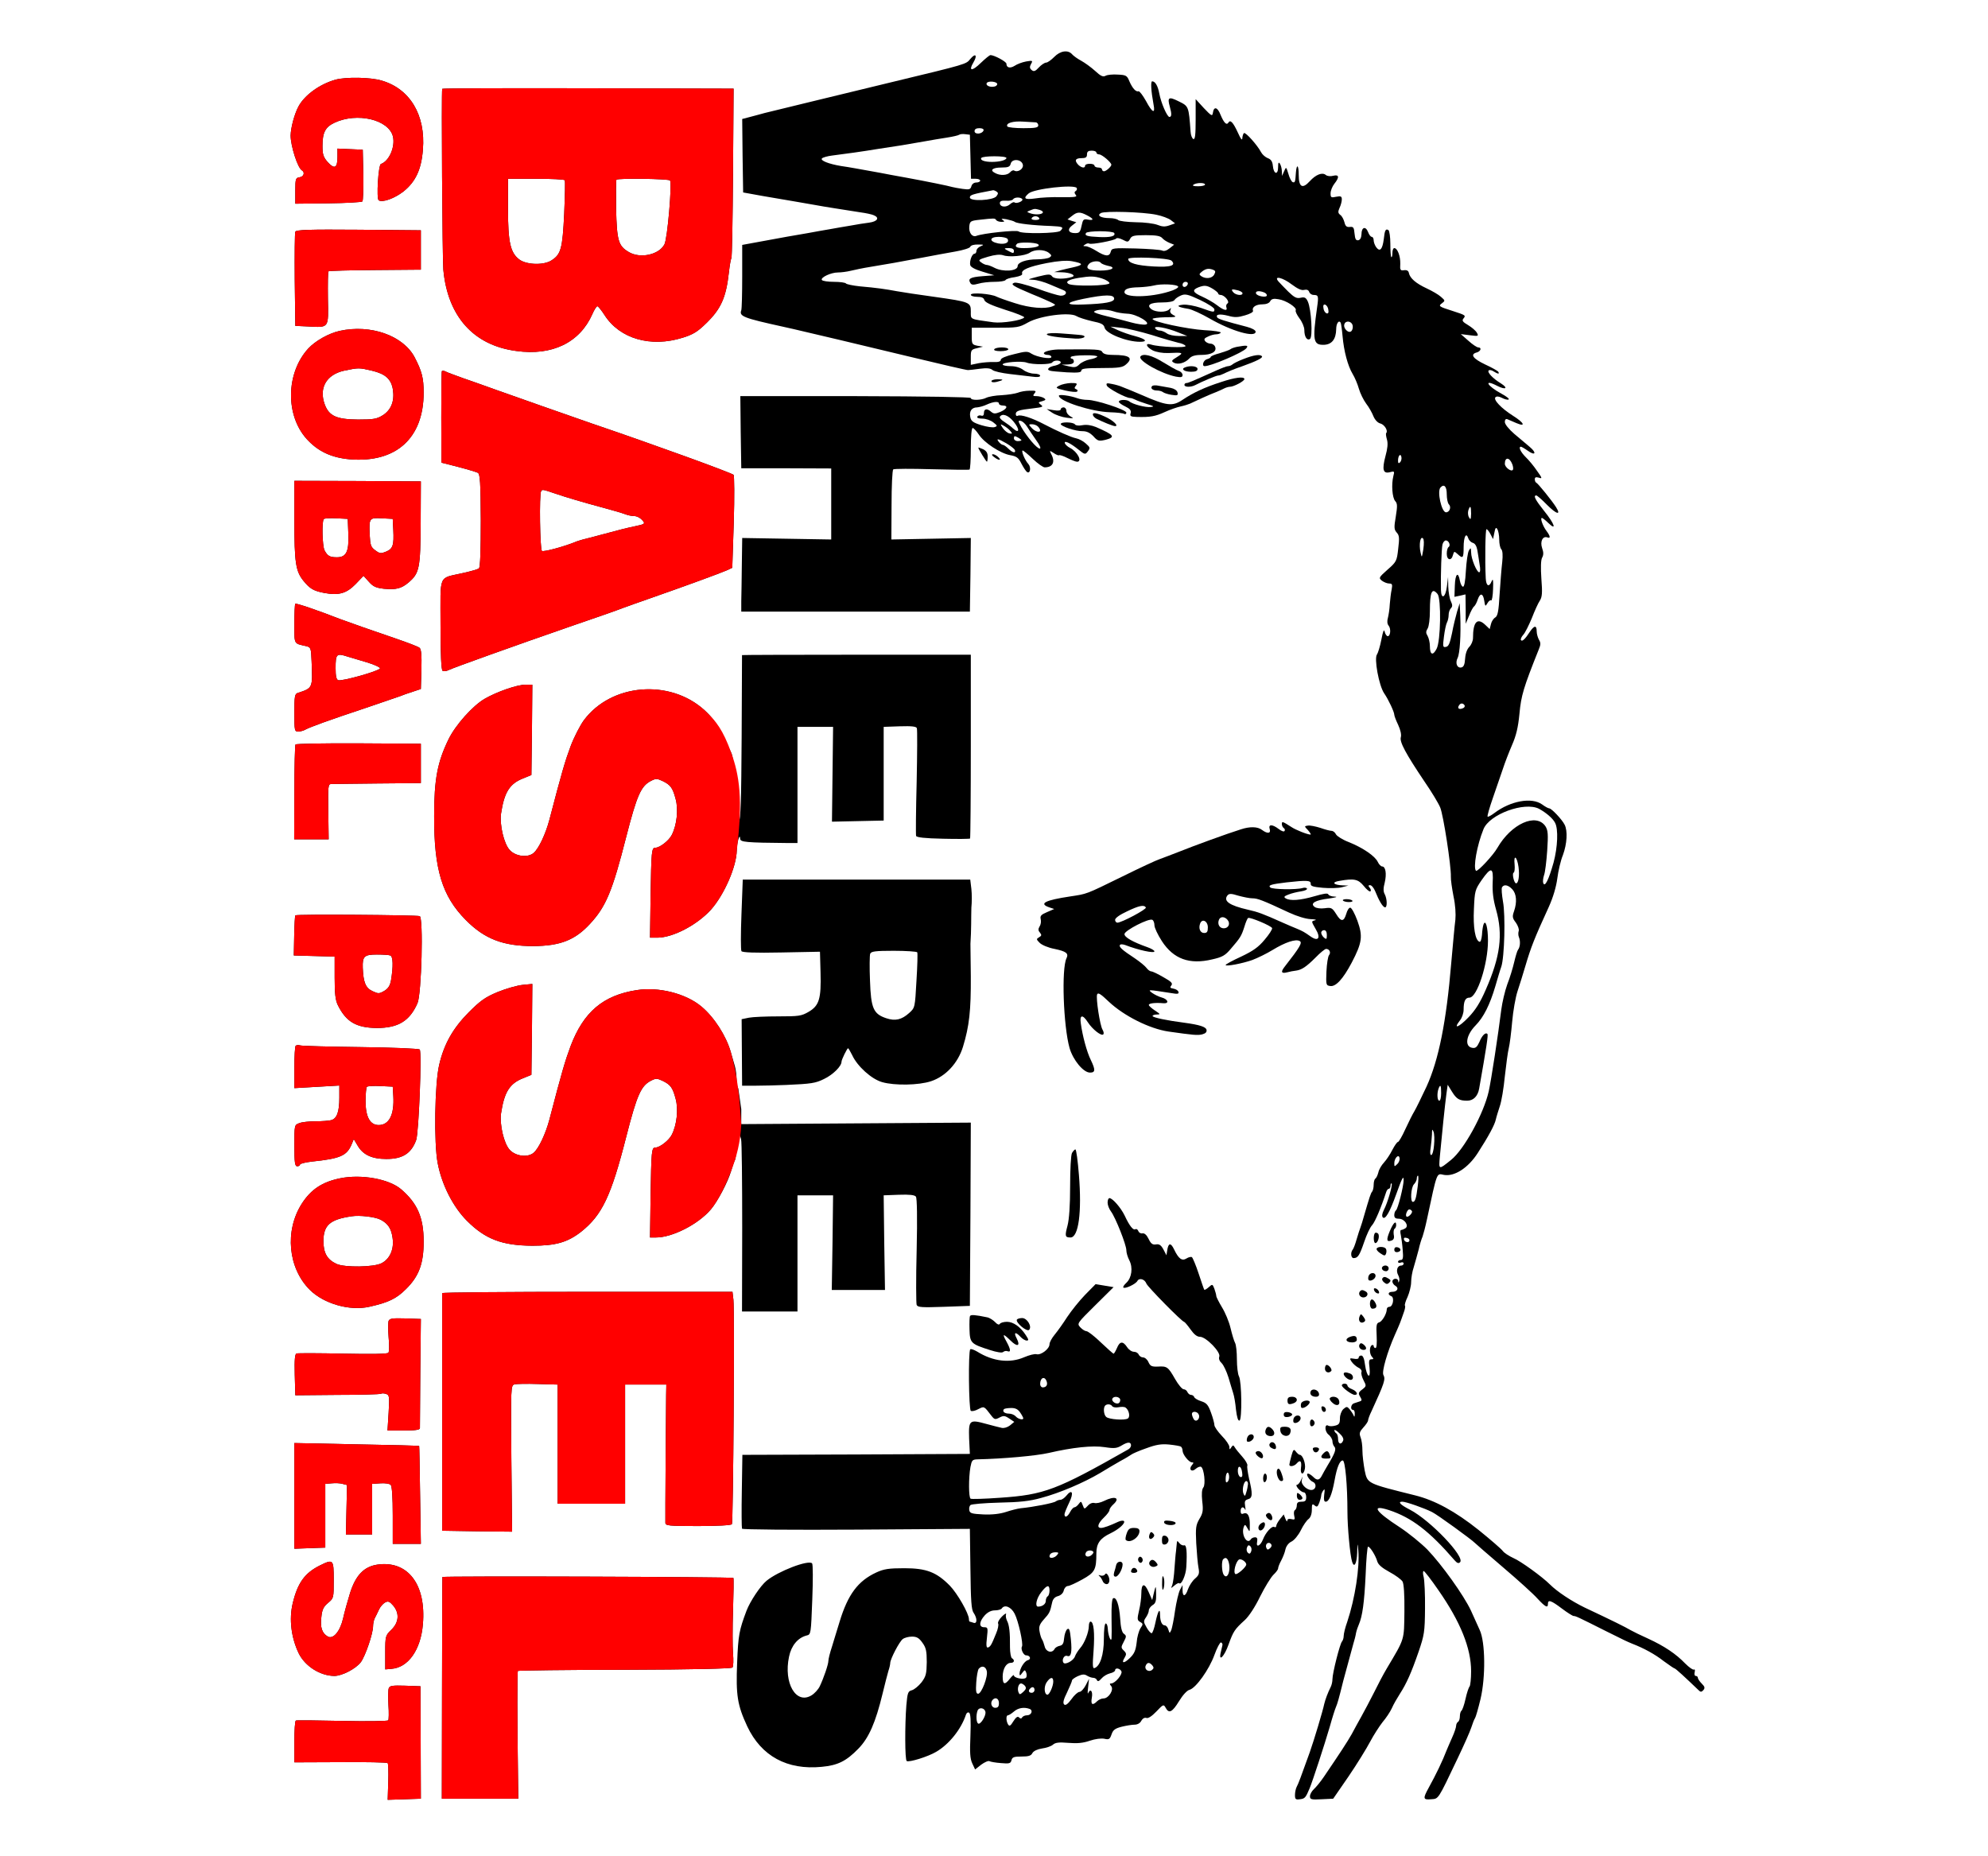 <?xml version="1.0" encoding="UTF-8" standalone="no"?>
<svg
   xmlns:dc="http://purl.org/dc/elements/1.1/"
   xmlns:cc="http://creativecommons.org/ns#"
   xmlns:rdf="http://www.w3.org/1999/02/22-rdf-syntax-ns#"
   xmlns:svg="http://www.w3.org/2000/svg"
   xmlns="http://www.w3.org/2000/svg"
   xmlns:sodipodi="http://sodipodi.sourceforge.net/DTD/sodipodi-0.dtd"
   xmlns:inkscape="http://www.inkscape.org/namespaces/inkscape"
   version="1.0"
   width="1358pt"
   height="1268pt"
   viewBox="0 0 1358 1268"
   preserveAspectRatio="xMidYMid meet"
   id="svg2"
   inkscape:version="0.48.4 r9939"
   sodipodi:docname="hozifa-kanani-freebassel-mk-photocopy.svg">
  <defs
     id="defs192" />
  <sodipodi:namedview
     pagecolor="#ffffff"
     bordercolor="#666666"
     borderopacity="1"
     objecttolerance="10"
     gridtolerance="10"
     guidetolerance="10"
     inkscape:pageopacity="0"
     inkscape:pageshadow="2"
     inkscape:window-width="925"
     inkscape:window-height="718"
     id="namedview190"
     showgrid="false"
     inkscape:zoom="0.2977918"
     inkscape:cx="843.66424"
     inkscape:cy="828.46932"
     inkscape:window-x="823"
     inkscape:window-y="221"
     inkscape:window-maximized="0"
     inkscape:current-layer="svg2" />
  <g
     id="g3538"
     transform="translate(6.733,0)">
    <g
       style="fill:#000000;stroke:none"
       id="g6"
       transform="matrix(0.128,0,0,-0.128,-185.81,1443.079)">
      <path
         inkscape:connector-curvature="0"
         id="path8"
         d="m 7025,10970 c -16,-16 -35,-30 -43,-30 -8,0 -26,-12 -39,-26 -19,-21 -27,-23 -38,-14 -11,9 -12,17 -4,32 11,19 9,20 -26,14 -21,-4 -48,-14 -61,-23 -24,-15 -44,-11 -44,11 0,11 -65,46 -85,46 -5,0 -28,-19 -52,-42 -47,-46 -67,-44 -39,3 23,39 11,52 -17,18 -23,-28 -15,-26 -422,-124 -284,-69 -640,-155 -675,-164 -19,-5 -54,-15 -78,-21 l -42,-11 2,-196 3,-196 105,-19 c 58,-10 134,-23 170,-29 36,-6 88,-15 115,-20 48,-9 115,-19 235,-38 30,-4 63,-11 73,-16 31,-13 19,-33 -25,-39 -24,-3 -69,-10 -100,-16 -32,-5 -82,-14 -110,-19 -29,-5 -82,-14 -118,-21 -36,-6 -85,-15 -110,-19 -25,-5 -89,-16 -142,-26 l -98,-18 0,-168 c 0,-92 -2,-173 -5,-181 -12,-32 11,-41 225,-88 25,-5 83,-19 130,-30 47,-11 123,-29 170,-40 47,-11 218,-52 380,-91 162,-39 300,-71 305,-70 6,0 34,3 62,7 37,5 58,3 68,-6 9,-8 51,-17 93,-22 42,-5 96,-11 120,-14 27,-4 42,-2 42,5 0,6 -15,11 -32,11 -18,0 -44,9 -58,20 -16,12 -41,20 -67,20 -24,0 -43,4 -43,9 0,12 101,20 128,10 32,-12 129,-11 137,1 8,13 45,13 45,0 0,-6 -14,-13 -30,-17 -34,-6 -48,-21 -28,-27 7,-3 48,-6 91,-9 60,-3 77,-1 77,10 0,10 24,13 108,13 92,0 112,3 130,19 41,35 20,51 -70,51 -32,0 -50,5 -56,15 -8,15 -25,16 -237,14 -37,-1 -75,-11 -75,-20 0,-5 9,-9 20,-9 11,0 20,-5 20,-11 0,-14 -77,-1 -107,18 -19,13 -30,13 -92,-3 -44,-10 -71,-22 -71,-30 0,-9 -12,-13 -37,-12 -21,1 -57,-2 -80,-6 l -43,-9 0,41 c 0,37 2,41 33,48 l 32,8 -30,5 c -28,6 -30,9 -30,51 l 0,45 125,0 c 119,0 127,1 175,28 63,36 223,57 259,34 11,-7 49,-19 83,-27 50,-10 63,-17 67,-35 8,-31 117,-75 189,-75 44,0 31,15 -25,30 -29,7 -71,22 -93,32 l -40,19 57,-6 c 31,-3 105,-21 165,-39 59,-19 123,-37 140,-41 18,-3 36,-11 39,-17 7,-12 -142,-6 -183,7 -35,11 -28,-12 8,-31 19,-9 51,-15 83,-14 79,4 84,2 47,-21 -30,-18 -32,-22 -18,-30 22,-13 61,-2 83,22 12,13 31,19 64,19 54,0 84,17 74,43 -3,9 -14,17 -24,17 -10,0 -23,6 -29,13 -8,11 -5,16 15,25 14,7 33,12 44,12 10,0 21,4 24,9 3,4 -36,11 -87,13 -93,6 -277,45 -277,60 0,4 30,8 68,9 56,0 63,2 44,11 -15,8 -21,17 -17,27 5,13 4,14 -6,4 -17,-17 -70,-16 -94,0 -30,23 -8,37 55,37 37,0 62,5 67,13 4,7 20,18 34,24 23,10 37,7 103,-24 42,-20 76,-42 76,-50 0,-17 -3,-17 -72,8 -33,11 -74,19 -95,17 -41,-4 -30,-13 27,-22 20,-3 71,-27 115,-52 116,-67 245,-104 245,-70 0,8 -20,19 -47,26 -120,31 -153,42 -158,50 -10,17 14,20 58,9 35,-10 53,-9 90,2 28,8 46,18 43,25 -7,19 16,34 51,34 19,0 36,6 41,17 7,12 18,15 45,10 40,-6 99,-45 91,-59 -3,-5 6,-24 20,-43 14,-18 26,-46 26,-62 0,-36 14,-58 30,-48 16,10 7,158 -11,199 -10,22 -17,26 -39,21 -21,-5 -34,2 -66,33 -21,21 -45,46 -53,55 -26,32 24,20 72,-17 31,-23 52,-33 66,-29 14,3 23,0 27,-11 3,-9 14,-16 23,-16 26,0 28,-5 19,-67 -25,-177 -21,-201 38,-199 41,2 63,30 64,83 0,31 14,51 24,35 2,-4 7,-37 10,-72 7,-80 28,-159 54,-202 11,-18 26,-53 33,-78 7,-25 25,-61 39,-80 15,-19 32,-50 39,-68 8,-19 23,-35 37,-38 22,-6 42,-39 31,-51 -3,-2 -1,-18 4,-35 6,-21 3,-48 -8,-88 -19,-72 -13,-95 23,-86 25,7 26,5 19,-21 -11,-44 -6,-115 10,-133 12,-13 12,-27 3,-83 -10,-58 -9,-69 5,-85 14,-15 15,-29 8,-86 -7,-66 -10,-71 -57,-112 -47,-42 -48,-44 -30,-59 11,-8 28,-15 39,-15 16,0 18,-5 13,-32 -4,-18 -8,-53 -10,-78 -1,-25 -6,-57 -10,-73 -5,-17 -4,-33 4,-42 13,-16 10,-56 -5,-56 -5,0 -13,10 -16,23 -4,17 -9,5 -18,-42 -7,-36 -18,-71 -23,-78 -17,-20 10,-167 38,-208 23,-33 54,-100 54,-114 0,-6 9,-30 21,-55 12,-26 18,-52 14,-65 -8,-25 27,-89 125,-235 38,-55 76,-118 85,-140 17,-40 59,-314 57,-369 -1,-16 6,-63 14,-105 10,-46 13,-95 10,-126 -4,-27 -13,-131 -22,-230 -26,-313 -67,-518 -132,-660 -26,-55 -54,-113 -64,-130 -10,-16 -32,-60 -49,-97 -17,-38 -35,-68 -39,-68 -5,0 -18,-19 -30,-42 -12,-24 -32,-54 -45,-68 -13,-14 -27,-37 -30,-53 -4,-15 -11,-30 -16,-33 -5,-3 -9,-18 -9,-33 0,-15 -4,-31 -8,-36 -8,-9 -14,-29 -45,-135 -5,-19 -13,-44 -17,-55 -4,-11 -14,-40 -21,-65 -7,-25 -16,-49 -21,-55 -12,-14 -10,-45 5,-45 23,0 32,15 56,85 13,39 32,80 43,91 16,18 49,97 75,177 3,9 9,17 14,17 5,0 9,8 9,17 0,9 3,14 6,11 6,-7 -21,-102 -42,-142 -9,-18 -11,-33 -5,-39 13,-13 37,28 71,123 31,87 40,104 40,76 0,-31 -31,-156 -41,-161 -5,-4 -9,-15 -9,-26 0,-14 7,-19 25,-19 30,0 55,-38 34,-51 -8,-5 -18,-9 -23,-9 -4,0 -5,-12 -1,-27 3,-15 8,-51 10,-80 4,-42 1,-53 -10,-53 -8,0 -15,-4 -15,-10 0,-5 7,-7 15,-4 8,4 15,1 15,-5 0,-6 -6,-11 -14,-11 -20,0 -28,-28 -15,-51 6,-11 8,-25 5,-32 -3,-9 -5,-9 -5,1 -1,17 -31,15 -31,-3 0,-7 7,-18 16,-23 21,-12 10,-32 -17,-32 -22,0 -26,-15 -5,-23 18,-7 9,-57 -10,-57 -8,0 -14,-6 -14,-13 0,-24 -25,-66 -41,-70 -14,-4 -16,-16 -13,-71 2,-40 0,-66 -6,-66 -6,0 -10,5 -10,11 0,5 -5,7 -10,4 -14,-9 -13,-48 2,-63 9,-9 8,-12 -4,-12 -13,0 -15,-9 -10,-46 7,-65 -15,-49 -24,16 -4,33 -11,50 -20,50 -8,0 -14,-5 -14,-11 0,-7 -10,-9 -25,-6 -24,4 -25,3 -12,-17 8,-11 24,-25 36,-31 12,-5 19,-16 16,-23 -3,-7 2,-27 11,-44 16,-30 15,-32 -7,-49 -21,-16 -22,-21 -11,-39 10,-17 10,-21 -3,-25 -8,-3 -22,-7 -30,-10 -17,-5 -21,-35 -5,-35 6,0 10,-10 9,-22 0,-15 -2,-18 -6,-8 -3,8 -13,23 -21,33 -14,16 -16,16 -34,1 -10,-10 -18,-31 -18,-49 0,-27 -5,-34 -25,-39 -14,-4 -30,-4 -36,-1 -21,14 -22,-28 -1,-46 12,-9 22,-26 22,-36 0,-10 5,-24 10,-29 12,-12 4,-35 -35,-99 -13,-22 -27,-47 -31,-55 -13,-26 -26,-28 -45,-9 -11,11 -24,19 -29,19 -15,0 6,-36 25,-44 19,-7 20,-35 1,-42 -24,-9 -64,24 -60,49 l 5,22 -10,-22 c -6,-13 -15,-23 -21,-23 -5,0 -2,-9 7,-20 10,-11 23,-20 30,-20 7,0 13,-11 13,-25 0,-20 -5,-25 -25,-25 -18,0 -25,-5 -25,-19 0,-11 -5,-23 -10,-26 -6,-3 -7,-17 -4,-30 5,-20 3,-23 -15,-18 -14,3 -21,1 -22,-8 0,-8 -5,-3 -10,10 l -9,23 -20,-25 c -11,-14 -20,-30 -20,-37 0,-6 -5,-8 -10,-5 -13,8 -47,-30 -61,-67 -14,-35 -38,-45 -31,-12 3,17 0,24 -11,24 -9,0 -19,-5 -22,-10 -20,-33 -54,25 -38,66 5,14 8,13 19,-7 13,-23 13,-22 13,16 1,48 -11,70 -33,62 -11,-5 -16,-1 -16,13 0,22 15,27 24,8 3,-7 3,1 0,18 -4,26 -1,32 15,37 25,6 26,28 6,110 -7,33 -12,64 -9,70 2,7 -10,28 -27,47 -17,19 -35,41 -40,50 -8,13 -10,13 -19,0 -8,-13 -10,-13 -10,2 0,10 -18,37 -40,59 -22,23 -40,49 -40,58 0,9 -8,39 -18,66 -15,42 -24,52 -52,61 -19,6 -36,16 -38,23 -2,6 -10,11 -17,11 -7,0 -15,7 -19,15 -3,8 -12,15 -20,15 -8,0 -29,25 -46,55 -37,65 -43,69 -92,66 -32,-1 -40,2 -50,24 -6,14 -19,25 -29,25 -9,0 -19,7 -23,15 -3,8 -14,15 -25,15 -12,0 -28,11 -37,25 -22,33 -39,32 -54,-5 -7,-16 -15,-30 -18,-30 -3,0 -33,27 -68,60 -34,33 -69,60 -77,60 -7,0 -22,9 -33,21 -18,20 -17,21 80,117 l 98,97 -48,8 -48,8 -57,-58 c -31,-32 -73,-85 -95,-118 -21,-33 -51,-75 -66,-93 -15,-18 -28,-41 -28,-52 0,-24 -45,-59 -69,-53 -11,3 -40,-5 -66,-16 -76,-33 -166,-23 -251,30 -17,10 -34,16 -37,12 -11,-11 -8,-321 3,-328 6,-4 24,0 40,9 32,16 30,17 69,-34 17,-22 21,-23 44,-11 21,11 28,11 52,-5 l 27,-18 -23,-19 c -13,-10 -32,-16 -44,-13 -11,2 -48,12 -82,21 -91,25 -95,21 -92,-78 l 4,-82 -607,-3 -607,-2 -3,-193 c -2,-105 -1,-196 1,-201 2,-5 272,-7 610,-5 l 606,4 3,-214 c 2,-169 5,-218 17,-234 20,-29 20,-61 -1,-53 -9,3 -18,6 -20,6 -2,0 -4,6 -4,13 0,30 -62,138 -102,179 -71,72 -125,93 -243,93 -83,0 -109,-4 -150,-23 -97,-45 -151,-117 -195,-262 -13,-41 -31,-102 -41,-134 -11,-33 -19,-66 -19,-75 0,-19 -25,-92 -46,-136 -8,-17 -28,-39 -45,-49 -82,-49 -149,66 -119,207 12,59 47,101 94,113 23,5 23,9 30,191 4,103 4,189 -1,194 -20,20 -181,-42 -243,-93 -33,-27 -88,-110 -107,-160 -39,-104 -44,-128 -50,-277 -7,-174 1,-226 54,-340 75,-159 213,-234 397,-216 86,8 131,30 196,97 56,57 92,140 129,293 12,50 26,104 31,121 6,17 10,36 10,43 0,21 49,115 67,128 9,7 31,13 49,13 25,0 38,-7 56,-33 19,-26 23,-44 23,-103 -1,-62 -4,-76 -28,-108 -16,-20 -38,-38 -51,-42 -21,-5 -24,-13 -30,-81 -8,-105 -8,-291 2,-297 13,-8 113,23 157,49 69,40 133,120 159,198 3,10 11,15 17,11 8,-5 10,-42 7,-123 -4,-91 -2,-122 10,-148 l 15,-32 33,26 c 18,13 38,22 44,18 5,-3 33,-8 61,-10 44,-4 52,-2 56,15 4,17 14,20 54,20 37,0 51,4 58,19 7,11 26,20 51,24 23,3 49,12 58,20 13,12 33,14 82,10 47,-4 80,-1 114,11 29,10 61,14 78,11 25,-6 30,-3 39,23 8,24 19,32 54,41 24,6 55,11 69,11 15,0 30,8 36,21 7,12 17,18 27,15 9,-4 29,9 53,34 37,39 39,40 50,20 17,-32 35,-24 71,35 20,33 43,58 56,61 34,9 105,108 133,186 14,39 30,68 35,67 6,-2 9,-8 8,-14 -1,-5 -5,-23 -9,-39 -13,-54 19,-23 42,43 25,69 32,80 86,129 22,20 55,70 82,126 25,50 57,102 71,116 14,13 25,28 25,34 0,6 7,25 16,41 9,17 20,44 23,60 4,18 17,35 32,42 15,7 37,34 50,60 13,27 32,54 42,61 10,8 17,26 17,49 0,30 2,34 15,23 12,-10 16,-8 25,15 5,14 10,32 10,38 0,7 5,19 11,27 8,11 9,6 5,-22 -3,-27 -1,-38 8,-38 17,0 33,36 47,112 13,73 28,108 44,108 13,0 25,-132 25,-275 0,-81 14,-232 25,-266 11,-35 25,-9 27,49 1,55 2,55 6,12 8,-90 -17,-255 -59,-381 -11,-30 -19,-64 -19,-75 0,-11 -4,-24 -9,-30 -11,-11 -51,-169 -51,-201 0,-13 -4,-31 -9,-41 -16,-32 -29,-67 -35,-92 -7,-35 -55,-195 -77,-257 -47,-131 -61,-169 -70,-185 -5,-10 -9,-29 -9,-44 0,-22 4,-25 26,-22 27,3 31,8 52,58 16,38 80,234 108,330 13,47 28,94 33,105 8,19 14,39 39,140 11,40 35,128 53,195 6,19 13,46 15,60 3,14 10,34 15,45 19,44 29,117 36,263 3,83 9,152 13,152 11,0 41,-49 49,-78 5,-18 25,-35 65,-57 32,-17 63,-40 70,-51 7,-12 11,-70 10,-160 -2,-156 3,-141 -94,-304 -18,-30 -49,-89 -69,-130 -21,-41 -50,-97 -66,-125 -15,-27 -39,-70 -52,-95 -23,-41 -65,-105 -150,-230 -17,-25 -41,-54 -52,-64 -12,-11 -21,-28 -21,-38 0,-17 7,-19 62,-16 l 62,3 82,119 c 45,66 96,149 115,185 19,36 49,82 66,104 18,21 41,55 50,75 9,21 29,55 43,77 35,54 61,112 100,225 30,88 33,105 34,230 1,74 -3,150 -7,167 -5,18 -5,33 0,33 4,0 40,-46 79,-103 117,-168 174,-309 174,-432 0,-39 -4,-75 -8,-81 -5,-5 -15,-35 -22,-67 -7,-32 -17,-60 -22,-63 -4,-3 -8,-16 -8,-29 0,-13 -4,-27 -10,-30 -5,-3 -10,-13 -10,-21 0,-8 -9,-36 -21,-62 -12,-26 -24,-56 -29,-67 -23,-60 -57,-130 -96,-201 -32,-58 -31,-66 12,-62 41,3 35,-7 142,218 33,69 66,143 73,165 7,22 16,45 20,50 4,6 17,51 29,101 28,117 26,305 -4,369 -10,22 -31,69 -47,104 -38,81 -155,245 -233,326 -34,34 -99,87 -146,118 -133,86 -157,124 -58,92 121,-40 215,-112 350,-268 13,-15 21,-18 29,-10 28,28 -158,223 -267,280 -53,27 -67,43 -41,43 19,0 116,-34 158,-55 29,-14 213,-148 229,-165 3,-3 70,-62 150,-130 80,-68 163,-143 184,-167 42,-45 56,-53 56,-28 0,24 17,18 74,-25 29,-22 58,-40 63,-40 11,0 22,-5 173,-81 106,-53 109,-54 140,-67 62,-24 121,-56 168,-93 29,-21 55,-39 58,-39 5,0 56,-47 129,-117 10,-10 15,-9 25,2 9,11 7,18 -9,34 -12,12 -21,26 -21,31 0,6 -5,10 -11,10 -6,0 -9,9 -6,20 3,11 1,17 -4,14 -5,-3 -26,12 -47,33 -48,50 -110,92 -197,132 -38,17 -81,38 -95,46 -25,15 -91,48 -244,120 -70,34 -147,85 -185,123 -42,42 -157,125 -195,141 -24,11 -50,28 -57,38 -8,11 -66,61 -129,112 -124,99 -234,159 -340,185 -257,64 -253,62 -268,133 -6,33 -12,80 -12,105 0,26 -4,58 -10,72 -8,21 -5,30 15,52 14,15 25,32 25,37 0,6 8,29 19,51 69,150 75,170 63,192 -10,17 21,124 61,214 11,25 24,54 28,65 4,11 13,35 19,53 7,18 10,35 7,38 -3,3 3,24 14,47 10,23 19,59 19,79 0,21 6,57 14,80 7,24 19,66 26,93 6,28 16,59 21,70 4,11 15,52 23,90 56,262 51,247 91,239 56,-10 129,37 180,116 58,90 91,151 97,180 3,14 13,45 21,70 9,25 21,97 27,160 7,63 16,131 21,150 5,20 13,83 18,140 5,58 18,132 29,165 11,33 30,94 42,135 29,98 47,145 125,315 23,51 39,106 45,151 5,40 18,96 30,125 22,60 26,129 9,162 -14,28 -70,87 -82,87 -5,0 -22,9 -38,21 -56,40 -169,19 -255,-46 -17,-13 -34,-22 -36,-19 -3,2 10,48 29,102 18,53 42,123 53,154 10,31 32,88 48,125 22,50 33,94 40,168 9,97 21,138 103,343 11,26 11,36 1,52 -6,11 -12,31 -12,45 0,33 -13,32 -36,-2 -25,-39 -42,-55 -48,-45 -3,5 3,18 12,28 10,10 30,51 46,89 15,39 34,81 43,94 12,19 14,41 8,116 -4,60 -3,100 4,113 8,14 8,29 0,51 -12,35 3,66 28,57 18,-7 16,7 -5,35 -19,25 -35,69 -24,69 3,0 19,-12 34,-27 47,-45 33,-4 -22,64 -47,59 -60,83 -42,83 4,0 30,-22 57,-50 51,-51 77,-58 48,-12 -22,35 -96,126 -105,130 -5,2 -8,10 -8,19 0,10 6,12 21,8 20,-7 19,-3 -9,36 -16,24 -44,58 -61,74 -27,27 -40,55 -25,55 3,0 19,-9 36,-21 40,-29 50,-13 12,19 -18,15 -55,47 -83,70 -30,26 -51,52 -51,64 0,12 5,18 13,15 6,-3 29,-12 49,-21 52,-22 41,2 -18,39 -62,39 -107,86 -94,99 6,6 18,5 34,-3 13,-7 29,-12 36,-9 7,2 -10,16 -38,31 -78,42 -98,81 -21,41 44,-22 59,-12 18,14 -43,26 -75,60 -65,69 4,4 16,2 26,-5 24,-15 33,-15 25,-2 -3,5 -35,23 -70,39 -65,31 -82,54 -45,64 22,6 28,27 8,27 -7,0 -31,16 -53,36 l -40,35 48,-6 c 46,-6 48,-5 38,13 -6,11 -27,29 -47,41 -29,17 -34,24 -25,35 14,17 12,18 -59,41 -73,23 -76,26 -55,41 17,13 17,14 -6,34 -13,12 -48,32 -76,45 -58,27 -89,54 -95,82 -2,12 -11,17 -26,15 -20,-3 -22,1 -20,35 1,40 -15,83 -32,83 -6,0 -10,-12 -10,-27 0,-14 -3,-24 -6,-21 -3,3 -5,36 -5,72 0,36 -5,68 -10,72 -15,9 -20,0 -25,-48 -7,-54 -20,-70 -40,-44 -8,11 -14,28 -14,38 0,10 -5,18 -10,18 -6,0 -15,12 -20,26 -13,33 -35,26 -35,-12 -1,-19 -7,-30 -17,-32 -13,-2 -17,6 -20,35 -3,33 -6,38 -25,36 -17,-2 -24,4 -29,25 -4,15 -13,33 -22,39 -13,10 -13,17 -4,38 7,14 12,35 12,45 0,16 -5,19 -30,14 -27,-6 -30,-4 -30,18 0,14 9,37 20,51 28,35 26,51 -6,43 -14,-4 -32,-2 -39,4 -19,16 -53,3 -86,-33 -39,-43 -59,-32 -59,34 0,53 -11,62 -15,12 -3,-50 -5,-55 -17,-51 -6,2 -17,22 -23,44 -12,39 -12,39 -23,14 l -11,-25 -1,25 c 0,14 -5,32 -10,40 -7,11 -10,7 -10,-18 0,-44 -24,-38 -28,7 -2,23 -10,35 -27,41 -13,5 -29,19 -36,32 -20,38 -82,107 -91,102 -4,-3 -8,-15 -9,-27 0,-15 -8,-6 -24,30 -25,54 -40,70 -50,53 -10,-16 -24,-2 -42,41 -16,42 -36,47 -41,11 -3,-20 -8,-17 -48,25 l -44,48 0,-108 c 0,-83 -3,-108 -12,-105 -7,3 -14,20 -15,39 -10,136 -10,136 -63,162 -54,27 -62,22 -48,-28 11,-39 10,-55 -2,-55 -12,0 -45,75 -54,125 -8,42 -22,65 -38,65 -9,0 -6,-51 7,-122 11,-54 -6,-47 -40,17 -17,30 -34,53 -40,52 -14,-5 -33,17 -49,54 -12,30 -18,33 -61,35 -26,2 -56,-1 -65,-6 -14,-8 -27,-2 -57,26 -21,19 -54,43 -74,54 -19,10 -41,26 -48,34 -22,26 -64,19 -96,-14 z m -304,-145 c 0,-5 -7,-12 -16,-13 -23,-5 -47,6 -40,19 8,13 56,8 56,-6 z m 207,-204 c 6,-1 12,-8 12,-16 0,-12 -15,-15 -79,-15 -44,0 -82,4 -86,9 -10,18 30,30 85,26 30,-2 61,-4 68,-4 z m -280,-43 c -7,-20 -48,-23 -48,-4 0,11 9,16 26,16 16,0 24,-5 22,-12 z m -70,-140 3,-118 24,0 c 14,0 25,-4 25,-10 0,-5 -9,-10 -21,-10 -12,0 -23,-8 -26,-20 -5,-17 -11,-19 -47,-14 -22,3 -47,8 -55,10 -19,6 -137,30 -246,50 -49,9 -112,20 -140,26 -123,22 -158,29 -207,36 -67,11 -114,30 -102,41 5,5 29,12 54,15 65,8 165,22 243,35 37,6 95,15 130,20 34,6 89,15 122,21 33,6 86,15 119,20 32,5 61,12 64,15 4,3 18,5 32,3 l 25,-3 3,-117 z m 672,22 c 0,-5 7,-10 15,-10 15,0 65,-43 65,-55 0,-10 -28,-35 -39,-35 -6,0 -11,5 -11,10 0,6 -9,10 -20,10 -11,0 -20,5 -20,10 0,6 -11,10 -25,10 -14,0 -25,-4 -25,-10 0,-15 -19,-12 -36,4 -22,23 -17,36 16,36 23,0 30,4 30,20 0,15 7,20 25,20 14,0 25,-4 25,-10 z m -480,-29 c 0,-11 -35,-21 -77,-21 -39,0 -65,9 -57,21 7,12 134,12 134,0 z m 88,-38 c 3,-21 -28,-41 -47,-29 -5,3 -14,-1 -21,-9 -14,-17 -53,-20 -81,-4 -30,15 -13,29 35,29 36,0 45,4 49,21 8,29 61,23 65,-8 z m 972,-104 c 0,-5 -17,-9 -37,-9 -25,0 -33,3 -24,9 17,11 61,11 61,0 z m -685,-18 c 3,-5 1,-13 -5,-16 -8,-5 -8,-11 0,-21 10,-11 -3,-13 -77,-12 -48,1 -112,-2 -140,-7 -56,-8 -66,0 -34,27 29,25 243,49 256,29 z m -428,-19 c 10,-7 10,-11 0,-25 -17,-23 -142,-29 -142,-7 0,14 13,18 125,39 3,0 11,-3 17,-7 z m 138,-41 c 6,-11 -33,-26 -42,-17 -4,3 -14,-1 -24,-10 -21,-19 -54,-15 -54,6 0,11 9,14 32,13 17,-2 35,2 38,7 8,13 42,13 50,1 z m 92,-57 c 13,-4 20,-10 17,-15 -6,-11 -45,-12 -70,-2 -16,6 -16,7 2,14 25,10 25,10 51,3 z m 623,-26 c 30,-6 65,-19 78,-29 l 22,-17 -31,-11 c -23,-8 -38,-7 -63,3 -18,7 -70,14 -116,14 -46,1 -88,6 -94,12 -5,5 -26,10 -45,10 -47,0 -70,14 -47,27 22,12 225,6 296,-9 z m -370,-3 c 37,-19 39,-29 5,-23 -21,4 -26,1 -31,-21 -10,-47 -13,-51 -38,-51 -35,0 -43,20 -16,40 l 23,18 -23,7 -24,8 23,18 c 28,23 43,24 81,4 z m -255,-15 c 4,-6 -5,-10 -20,-10 -15,0 -24,4 -20,10 3,6 12,10 20,10 8,0 17,-4 20,-10 z m -230,-10 c 3,-5 16,-10 28,-10 18,0 19,2 7,10 -11,7 -5,8 20,4 19,-4 40,-10 45,-14 11,-9 99,-19 193,-22 64,-3 70,-6 50,-26 -14,-14 -209,-17 -223,-3 -10,9 -192,-10 -226,-24 -22,-8 -41,18 -37,52 3,26 7,29 53,34 81,9 84,9 90,-1 z m 630,-69 c 10,-17 -19,-25 -80,-22 -64,3 -79,7 -70,22 4,5 37,9 75,9 38,0 71,-4 75,-9 z m 256,-27 c 7,-9 25,-20 39,-26 l 25,-10 -24,-19 c -16,-13 -30,-17 -40,-12 -9,4 -73,9 -142,11 -120,3 -127,2 -132,-17 -7,-28 -29,-26 -77,4 -22,14 -48,25 -57,25 -15,0 -15,2 -3,9 8,6 17,8 22,5 11,-7 137,17 144,27 3,5 18,2 34,-6 27,-14 30,-14 40,4 8,17 21,20 84,20 55,0 77,-4 87,-15 z m -825,-5 c 11,-19 -12,-31 -50,-24 -50,10 -48,35 3,35 22,0 43,-5 47,-11 z m 162,-28 c 18,-11 -17,-21 -75,-21 -40,0 -52,8 -36,23 9,10 96,8 111,-2 z m -305,-11 c -13,-5 -23,-16 -23,-25 0,-8 -5,-15 -10,-15 -14,0 -28,-40 -23,-61 3,-11 28,-24 66,-35 l 62,-19 -64,-5 c -64,-5 -78,-13 -63,-37 6,-10 17,-10 42,-3 19,6 58,10 87,10 28,0 54,4 58,9 3,6 25,13 50,16 27,5 42,11 39,19 -7,19 34,37 131,56 62,12 107,15 135,10 64,-12 64,-20 0,-34 -14,-3 -41,-9 -60,-14 l -35,-10 40,-1 c 46,-1 80,-17 55,-25 -41,-13 -96,-12 -106,3 -10,13 -18,13 -75,-1 -57,-15 -60,-16 -27,-17 21,-1 61,-12 90,-25 29,-12 61,-26 71,-30 26,-9 15,-31 -14,-30 -13,1 -71,18 -127,39 -57,20 -111,34 -120,30 -22,-8 -9,-17 93,-60 50,-20 99,-42 110,-48 19,-10 19,-10 0,-18 -39,-15 -119,-9 -199,17 -45,14 -89,30 -99,35 -28,15 -137,24 -137,10 0,-6 15,-11 34,-11 24,0 35,-5 38,-17 4,-13 37,-28 111,-52 59,-18 105,-37 102,-41 -10,-15 -117,-32 -164,-26 -130,18 -121,14 -121,57 0,50 -4,52 -195,79 -82,11 -172,25 -200,30 -59,11 -106,18 -198,26 -37,4 -70,11 -73,15 -3,5 -32,9 -64,9 -32,0 -61,4 -65,10 -8,13 48,40 86,40 17,0 48,4 68,9 20,5 68,15 106,21 92,15 148,25 275,49 58,11 138,26 179,33 40,7 76,18 78,25 3,8 21,13 42,12 31,0 33,-1 14,-9 z m 177,-25 c 0,-13 -4,-14 -22,-4 -34,17 -34,19 -5,19 18,0 27,-5 27,-15 z m 186,-10 c 16,-13 17,-16 4,-25 -8,-5 -38,-10 -67,-10 -57,0 -103,-16 -103,-36 0,-27 -78,-33 -124,-9 -15,8 -34,15 -40,15 -7,0 -21,6 -31,14 -17,12 -14,15 37,30 37,11 64,13 80,8 32,-12 116,-4 142,13 26,19 77,19 102,0 z m 655,-42 c 26,-26 -3,-36 -95,-31 -90,5 -136,18 -136,40 0,14 216,6 231,-9 z m -377,-12 c 3,-4 19,-11 36,-15 50,-9 24,-26 -40,-26 -62,0 -80,11 -60,35 14,16 56,20 64,6 z m 600,-37 c 12,-5 13,-10 5,-25 -11,-21 -45,-25 -69,-9 -13,9 -12,12 4,25 21,16 36,18 60,9 z m -594,-46 c 22,-7 40,-19 40,-25 0,-15 -196,-18 -219,-4 -18,12 1,23 54,32 63,10 83,10 125,-3 z m 458,-30 c -6,-18 -28,-21 -28,-4 0,9 7,16 16,16 9,0 14,-5 12,-12 z m -51,-14 c 2,-5 -20,-18 -49,-26 -102,-32 -238,-33 -238,-3 0,17 22,25 78,26 26,1 61,5 77,9 41,11 128,7 132,-6 z m 184,-11 c 16,-10 29,-21 29,-25 0,-4 6,-8 13,-8 21,0 51,-37 37,-45 -6,-4 -9,-13 -6,-21 8,-22 -14,-17 -51,12 -18,14 -54,34 -78,45 -50,22 -56,35 -22,49 33,13 46,12 78,-7 z m 137,-9 c 12,-4 22,-10 22,-15 0,-15 -37,-10 -50,6 -13,16 -8,18 28,9 z m 136,-10 c 9,-3 16,-10 16,-16 0,-14 -53,-5 -58,10 -4,13 16,16 42,6 z m -799,-34 c 0,-18 -47,-27 -166,-31 -97,-4 -97,10 1,30 118,24 165,24 165,1 z m 1143,-59 c 3,-16 -1,-22 -10,-19 -7,3 -15,15 -16,27 -3,16 1,22 10,19 7,-3 15,-15 16,-27 z m -1074,-21 c 49,0 136,-53 98,-58 -12,-2 -46,3 -75,11 -28,8 -87,23 -129,33 -43,10 -75,21 -70,25 13,13 66,14 102,2 19,-7 53,-12 74,-13 z m 1204,-64 c 2,-10 -1,-23 -7,-29 -15,-15 -46,16 -37,38 8,21 40,15 44,-9 z m -931,-36 48,-19 -45,0 c -25,0 -54,6 -64,14 -11,8 -28,15 -37,15 -10,0 -21,5 -25,12 -10,16 62,3 123,-22 z m -432,-129 c -2,-5 -21,-12 -40,-15 -20,-4 -45,-16 -55,-26 -17,-17 -26,-18 -57,-11 l -38,9 33,1 c 21,1 32,6 32,16 0,8 -5,15 -11,15 -5,0 -8,4 -5,9 3,5 37,9 76,9 39,1 68,-3 65,-7 z m 1616,-564 c -8,-8 -11,-5 -11,9 0,27 14,41 18,19 2,-9 -1,-22 -7,-28 z m 599,-11 c 4,-11 6,-24 3,-29 -8,-13 -43,13 -43,32 0,37 25,36 40,-3 z m -350,-159 c 0,-24 5,-48 11,-54 15,-15 4,-43 -15,-43 -24,0 -49,114 -29,133 19,20 33,5 33,-36 z m 130,-104 c -1,-31 -3,-35 -11,-20 -6,9 -7,26 -4,37 10,30 15,24 15,-17 z m 150,-138 c 0,-23 5,-46 11,-52 7,-7 9,-32 5,-69 -4,-33 -10,-110 -14,-172 -5,-89 -10,-115 -23,-123 -9,-5 -20,-21 -23,-35 l -7,-27 -23,22 c -43,41 -66,17 -66,-70 0,-15 -9,-36 -19,-46 -12,-12 -21,-35 -23,-63 -2,-33 -8,-46 -21,-48 -22,-4 -33,23 -19,51 12,24 18,124 14,227 l -3,65 -14,-45 c -7,-25 -20,-76 -27,-115 -11,-53 -18,-71 -32,-73 -17,-4 -18,1 -11,55 4,32 11,66 16,75 5,9 9,27 9,40 0,13 5,29 12,36 9,9 9,18 0,37 -7,14 -13,49 -14,78 l -1,52 -6,-49 c -7,-61 -31,-75 -32,-19 -2,78 3,219 8,241 3,12 11,22 18,22 16,0 27,-27 15,-35 -6,-4 -10,-19 -10,-36 0,-35 25,-40 33,-7 6,21 7,21 25,5 28,-26 32,-22 32,37 0,56 14,82 25,47 3,-10 14,-21 24,-24 12,-3 20,-17 24,-38 3,-19 9,-53 12,-76 5,-25 4,-43 -2,-43 -13,0 -43,72 -43,106 -1,26 -2,27 -12,10 -6,-10 -13,-59 -16,-108 -3,-59 -9,-87 -16,-85 -6,2 -13,16 -16,32 -9,52 -25,37 -27,-26 l -2,-60 29,6 30,7 1,-79 0,-78 18,43 c 9,24 22,47 27,50 5,4 14,20 19,36 13,38 29,35 35,-6 5,-31 6,-32 17,-13 6,11 15,18 20,15 4,-3 9,24 10,60 2,48 0,59 -7,43 -14,-35 -30,-27 -32,15 -5,99 -2,262 4,262 4,0 14,-12 21,-26 l 14,-27 7,34 c 5,27 9,31 16,19 5,-8 10,-33 10,-55 z m -405,-52 c -8,-47 -8,-48 -15,-16 -9,41 -1,88 13,74 6,-6 6,-28 2,-58 z m 76,-239 c 20,-25 17,-250 -5,-292 -20,-39 -36,-33 -36,14 0,19 -6,43 -12,54 -10,16 -10,24 0,40 7,11 12,52 12,94 0,102 11,126 41,90 z m 144,-594 c 3,-6 -1,-13 -10,-16 -19,-8 -30,0 -20,15 8,14 22,14 30,1 z m 397,-552 c 37,-20 74,-51 86,-75 18,-33 14,-130 -8,-212 -26,-92 -46,-133 -55,-110 -3,8 -1,27 4,42 6,15 13,74 17,131 6,88 4,109 -9,130 -49,74 -183,14 -257,-115 -22,-39 -106,-129 -114,-122 -16,16 5,136 40,222 32,80 219,148 296,109 z m -109,-311 c 6,-45 0,-87 -13,-87 -11,0 -23,54 -13,57 5,2 7,22 5,44 -6,56 13,43 21,-14 z m -138,-84 c -2,-48 3,-90 18,-143 38,-134 23,-251 -55,-428 -29,-67 -55,-109 -93,-148 -51,-53 -83,-65 -45,-16 11,13 20,39 20,58 0,45 9,64 31,64 41,0 99,180 99,304 0,71 -13,117 -24,86 -3,-8 -7,-33 -8,-55 -2,-22 -7,-39 -13,-37 -23,7 -35,76 -30,175 4,96 6,103 41,154 51,73 64,70 59,-14 z m 105,-35 c 22,-24 26,-68 9,-117 -10,-28 -9,-37 10,-61 11,-16 18,-36 15,-44 -3,-9 -3,-24 1,-33 9,-21 7,-53 -5,-68 -4,-5 -13,-35 -20,-65 -7,-30 -23,-84 -37,-119 -13,-36 -27,-97 -32,-135 -17,-136 -53,-372 -67,-436 -27,-120 -132,-311 -201,-366 -67,-54 -66,-54 -60,17 11,118 28,284 35,334 l 7,50 23,-37 c 24,-39 39,-48 81,-48 33,0 57,24 64,65 39,221 49,287 44,291 -10,11 -29,-8 -43,-43 -12,-26 -20,-34 -37,-31 -43,6 -35,67 17,120 43,44 76,110 105,208 12,41 26,89 32,105 17,50 23,275 9,348 -6,36 -9,70 -5,76 10,17 33,13 55,-11 z M 9090,5440 c 0,-22 -4,-40 -10,-40 -11,0 -13,39 -4,64 10,26 14,19 14,-24 z m -38,-278 c -2,-28 -9,-52 -15,-52 -6,0 -7,15 -3,38 3,20 6,53 7,72 0,28 2,31 8,15 5,-11 6,-44 3,-73 z m -196,-100 c -15,-15 -16,-15 -16,4 0,28 24,52 28,28 2,-9 -3,-24 -12,-32 z m 109,-119 c -8,-65 -14,-83 -26,-83 -15,0 -10,78 6,94 8,8 15,22 15,30 0,9 3,16 6,16 4,0 3,-25 -1,-57 z m -31,-132 c 6,-10 -22,-37 -29,-29 -8,7 5,38 15,38 5,0 11,-4 14,-9 z m -13,-156 c -1,-15 -24,-12 -29,3 -3,9 2,13 12,10 10,-1 17,-7 17,-13 z M 6984,3904 c 8,-20 -1,-34 -20,-34 -8,0 -14,8 -14,18 0,33 23,44 34,16 z m 392,-95 c 3,-6 1,-16 -4,-21 -13,-13 -45,8 -36,23 7,12 31,11 40,-2 z m -41,-40 c 4,-5 19,-8 33,-5 15,3 32,3 38,-2 18,-12 26,-49 12,-58 -17,-11 -100,-5 -115,8 -14,11 -17,50 -6,61 10,10 31,8 38,-4 z m -491,-34 c 9,-13 16,-27 16,-30 0,-11 -28,-4 -40,10 -7,8 -23,15 -36,15 -24,0 -38,12 -27,24 3,3 21,6 39,6 23,0 36,-7 48,-25 z m 953,-11 c 8,-22 -15,-43 -27,-24 -5,8 -10,21 -10,28 0,17 30,15 37,-4 z m 770,-138 c -10,-24 -27,-19 -27,8 0,14 -4,28 -10,31 -5,3 -10,11 -10,16 0,5 12,-1 26,-15 17,-15 25,-30 21,-40 z m -1132,-26 c 0,-7 -7,-17 -15,-21 -382,-217 -448,-242 -684,-258 -82,-6 -153,-8 -157,-5 -11,6 -11,112 -1,169 7,36 10,40 37,41 140,3 314,19 380,34 130,30 234,41 300,31 51,-8 65,-6 90,9 33,20 50,20 50,0 z m 266,-6 c 5,-3 9,-13 9,-22 1,-21 34,-62 50,-62 10,0 10,-3 0,-15 -19,-22 -2,-40 20,-20 10,9 23,14 29,11 16,-10 25,-94 12,-110 -8,-10 -10,-34 -6,-73 6,-49 4,-64 -15,-95 -19,-33 -21,-47 -17,-130 3,-51 8,-110 12,-130 6,-31 3,-40 -19,-59 -14,-12 -30,-37 -37,-56 -13,-40 -29,-43 -29,-5 l 0,27 -14,-26 c -7,-14 -19,-64 -26,-110 -6,-46 -16,-93 -20,-104 -9,-19 -9,-19 -16,3 -3,12 -12,22 -19,22 -15,0 -25,22 -25,57 0,40 -12,19 -25,-43 -6,-30 -15,-55 -20,-56 -5,0 -18,14 -27,31 -17,29 -17,34 -3,54 8,12 15,28 15,37 0,8 9,21 20,28 16,9 20,22 19,60 -1,48 -2,48 -14,-3 l -7,-30 -19,43 c -22,51 -39,47 -39,-8 0,-21 -5,-62 -12,-90 -11,-47 -10,-53 6,-62 16,-9 16,-12 1,-34 -8,-13 -18,-47 -20,-76 -5,-41 -12,-59 -36,-82 -32,-31 -48,-30 -28,2 10,17 10,23 -4,37 -16,15 -16,19 -1,47 15,28 15,33 1,43 -11,8 -17,34 -20,82 -5,73 -21,118 -38,107 -6,-3 -9,-47 -8,-102 1,-54 1,-104 0,-112 -3,-23 -19,19 -20,53 -1,15 -5,27 -11,27 -6,0 -10,-34 -10,-83 0,-84 -20,-145 -50,-155 -10,-4 -11,15 -5,91 7,97 1,157 -16,157 -5,0 -9,-10 -9,-22 0,-35 -24,-95 -47,-120 -11,-13 -23,-32 -27,-43 -7,-23 -53,-48 -62,-34 -10,16 5,42 20,36 21,-8 27,18 20,89 -5,51 -9,62 -20,53 -7,-6 -14,-27 -16,-47 -2,-28 -8,-38 -23,-41 -11,-2 -24,-9 -28,-17 -14,-25 -46,-16 -53,14 -4,15 -10,32 -14,37 -4,6 -10,24 -13,42 -5,25 -1,38 23,65 30,33 33,39 44,90 4,19 15,30 31,34 15,4 28,16 31,30 3,13 13,24 22,24 8,0 43,16 77,35 67,37 75,52 75,139 0,53 20,81 75,107 46,22 82,55 72,66 -4,3 -17,2 -30,-4 -45,-21 -78,-33 -92,-33 -24,0 -17,24 15,55 17,16 30,34 30,40 0,7 9,20 20,30 40,36 9,48 -49,19 -18,-9 -41,-14 -51,-11 -11,3 -26,-3 -36,-15 -18,-19 -18,-19 -27,4 -8,21 -9,22 -21,6 -7,-10 -18,-18 -23,-18 -5,0 -16,-11 -23,-25 -14,-27 -30,-33 -30,-12 0,6 12,35 25,62 26,53 16,76 -16,36 -9,-11 -23,-21 -31,-21 -8,0 -18,-4 -24,-8 -9,-9 -123,-31 -188,-37 -17,-2 -52,-11 -79,-20 -31,-10 -72,-15 -120,-13 -61,3 -72,6 -75,22 -2,10 0,22 6,28 5,5 74,11 153,13 109,2 164,8 224,25 99,26 229,82 315,133 36,22 85,51 110,65 25,13 50,29 56,33 6,5 42,21 80,34 54,20 81,24 123,20 29,-3 58,-8 62,-11 z m 327,-138 c 3,-20 0,-27 -10,-24 -7,3 -13,17 -13,31 -1,35 19,29 23,-7 z m -77,-49 c -8,-8 -11,-4 -11,14 0,33 14,47 18,19 2,-12 -1,-27 -7,-33 z m 108,-14 c -1,-10 -4,-29 -9,-43 -6,-22 -8,-23 -15,-7 -9,21 2,67 15,67 6,0 10,-8 9,-17 z m 125,-322 c 3,-5 0,-14 -8,-20 -10,-9 -15,-8 -19,3 -9,22 15,37 27,17 z m -108,-37 c -5,-13 -10,-14 -18,-6 -6,6 -8,18 -4,28 5,13 10,14 18,6 6,-6 8,-18 4,-28 z m -842,-2 c 2,-4 -4,-13 -14,-20 -20,-12 -36,0 -25,18 7,12 32,13 39,2 z m -194,-17 c -13,-16 -40,-20 -40,-7 0,14 12,22 33,22 16,0 17,-3 7,-15 z m 914,-31 c 17,-45 -4,-106 -25,-73 -10,16 -12,73 -2,82 11,11 20,8 27,-9 z m 96,-19 c 0,-14 -49,-57 -58,-51 -13,8 2,66 19,77 11,7 39,-12 39,-26 z M 7000,2786 c 0,-14 -4,-28 -10,-31 -5,-3 -10,-14 -10,-25 0,-16 -18,-30 -41,-30 -18,0 -9,44 17,77 30,39 44,42 44,9 z m -186,-124 c 20,-39 47,-161 39,-175 -8,-13 8,-47 22,-47 22,0 29,-21 9,-26 -19,-5 -44,-46 -44,-73 0,-11 4,-10 14,5 14,18 15,18 22,1 3,-10 3,-22 -2,-27 -12,-11 -64,-1 -64,13 0,5 -9,-2 -21,-17 -28,-36 -39,-33 -39,12 1,41 19,72 44,72 18,0 22,15 5,25 -5,4 -10,30 -10,58 1,80 -4,120 -16,142 -5,11 -8,26 -5,34 3,8 -7,3 -22,-12 -15,-15 -24,-32 -20,-38 3,-6 -1,-29 -11,-52 -25,-62 -30,-70 -43,-75 -9,-3 -11,11 -6,52 6,53 5,56 -15,56 -29,0 -27,30 4,64 16,17 34,26 54,26 16,0 33,5 36,10 15,23 50,9 69,-28 z m 735,-276 c 8,-10 8,-16 -2,-24 -17,-14 -42,2 -34,22 8,20 21,20 36,2 z m -884,-29 c 8,-29 -28,-122 -46,-122 -11,0 -13,14 -10,60 2,33 8,66 13,73 16,19 37,14 43,-11 z m 719,-3 c 6,-16 -34,-64 -55,-64 -9,0 -9,-4 0,-14 16,-19 -13,-66 -41,-66 -11,0 -26,-7 -34,-15 -25,-25 -35,-18 -28,20 6,34 -8,50 -20,23 -3,-7 -3,7 0,32 l 5,45 -18,-35 c -10,-19 -25,-35 -33,-35 -8,0 -28,-17 -43,-39 -20,-27 -32,-35 -39,-28 -8,8 -3,27 16,65 14,30 26,58 26,63 0,5 14,15 31,23 25,11 36,11 50,2 10,-6 25,-11 33,-11 8,0 17,-6 19,-12 4,-9 11,-7 24,8 10,12 30,24 46,28 15,3 27,11 27,16 0,16 27,11 34,-6 z m -364,-54 c 0,-24 -20,-70 -31,-70 -17,0 -20,42 -5,65 20,30 36,32 36,5 z m -151,-23 c 8,-11 6,-18 -9,-32 -18,-16 -20,-16 -26,-1 -7,19 1,46 14,46 5,0 15,-6 21,-13 z m 51,-22 c 0,-8 -7,-15 -15,-15 -16,0 -20,12 -8,23 11,12 23,8 23,-8 z m -190,-70 c 0,-18 -5,-25 -20,-25 -20,0 -28,28 -13,43 15,16 33,6 33,-18 z m -72,-47 c 4,-21 -27,-70 -39,-62 -10,6 -12,45 -3,69 8,20 38,15 42,-7 z m 236,16 c 20,-8 9,-34 -14,-34 -11,0 -22,-5 -26,-11 -4,-8 -9,-8 -17,0 -7,7 -16,1 -30,-21 -15,-25 -21,-28 -28,-17 -11,18 -12,49 -1,49 5,0 19,9 32,20 23,20 55,25 84,14 z" />
      <path
         inkscape:connector-curvature="0"
         id="path10"
         d="m 7612,3148 c 5,-15 57,-18 61,-3 1,6 -13,11 -32,13 -24,3 -32,0 -29,-10 z" />
      <path
         inkscape:connector-curvature="0"
         id="path12"
         d="m 7412,3091 c -6,-16 -8,-32 -5,-35 21,-21 73,13 73,47 0,12 -9,17 -29,17 -23,0 -31,-6 -39,-29 z" />
      <path
         inkscape:connector-curvature="0"
         id="path14"
         d="m 7534,3086 c -8,-22 3,-33 18,-18 9,9 9,15 0,24 -9,9 -13,7 -18,-6 z" />
      <path
         inkscape:connector-curvature="0"
         id="path16"
         d="m 7600,3055 c 0,-20 4,-26 18,-23 9,2 17,12 17,23 0,11 -8,21 -17,23 -14,3 -18,-3 -18,-23 z" />
      <path
         inkscape:connector-curvature="0"
         id="path18"
         d="m 7679,3035 c -1,-11 -3,-29 -4,-40 -2,-11 -5,-51 -8,-90 -2,-38 -8,-79 -12,-90 -8,-19 -8,-19 12,-2 11,9 22,15 25,12 11,-12 36,43 38,86 5,83 1,121 -12,116 -7,-2 -18,3 -25,12 -11,14 -13,14 -14,-4 z" />
      <path
         inkscape:connector-curvature="0"
         id="path20"
         d="m 7475,2960 c -4,-6 -3,-16 3,-22 6,-6 12,-6 17,2 4,6 3,16 -3,22 -6,6 -12,6 -17,-2 z" />
      <path
         inkscape:connector-curvature="0"
         id="path22"
         d="m 7534,2939 c -9,-16 12,-33 31,-25 14,5 15,9 5,21 -15,18 -26,19 -36,4 z" />
      <path
         inkscape:connector-curvature="0"
         id="path24"
         d="m 7356,2923 c -2,-10 -7,-28 -11,-40 -4,-16 -2,-23 8,-23 14,0 37,40 37,65 0,21 -28,19 -34,-2 z" />
      <path
         inkscape:connector-curvature="0"
         id="path26"
         d="m 7437,2895 c -5,-10 0,-15 14,-15 12,0 19,5 17,12 -6,18 -25,20 -31,3 z" />
      <path
         inkscape:connector-curvature="0"
         id="path28"
         d="m 7296,2872 c -4,-6 -14,-9 -24,-6 -10,4 -13,3 -6,-3 6,-4 13,-16 17,-25 3,-10 13,-18 22,-18 16,0 20,27 6,49 -6,9 -11,10 -15,3 z" />
      <path
         inkscape:connector-curvature="0"
         id="path30"
         d="m 7601,2833 c -1,-24 1,-43 3,-43 8,0 12,48 5,66 -5,13 -8,7 -8,-23 z" />
      <path
         inkscape:connector-curvature="0"
         id="path32"
         d="m 3190,10849 c -85,-24 -165,-82 -198,-143 -22,-41 -41,-113 -42,-155 0,-55 37,-172 60,-186 18,-11 10,-34 -12,-37 -21,-3 -23,-8 -23,-72 l 0,-69 175,2 c 96,1 179,6 183,10 4,4 6,68 5,142 l -3,134 -67,3 -68,3 0,-45 c 0,-59 -16,-67 -52,-27 -23,26 -28,40 -28,86 0,72 15,101 64,124 121,57 289,17 312,-73 13,-55 -20,-132 -64,-147 -14,-5 -25,-186 -12,-194 21,-13 84,10 132,47 65,52 96,118 104,224 15,184 -69,324 -220,368 -59,18 -190,20 -246,5 z" />
      <path
         inkscape:connector-curvature="0"
         id="path34"
         d="m 3759,10800 c -5,-19 1,-909 6,-965 23,-249 161,-404 389,-434 192,-27 339,45 406,196 10,24 23,43 27,43 4,0 22,-22 38,-47 81,-127 247,-175 418,-121 55,17 79,32 125,77 79,77 106,137 121,272 4,36 10,70 13,75 4,5 7,211 9,457 l 3,448 -777,2 c -427,1 -778,0 -778,-3 z m 654,-488 c 3,-4 1,-84 -3,-179 -9,-185 -17,-216 -67,-248 -40,-27 -131,-25 -171,3 -49,36 -62,91 -62,274 l 0,158 149,0 c 83,0 152,-3 154,-8 z m 562,-1 c 11,-19 -14,-311 -30,-341 -29,-56 -131,-78 -192,-40 -54,32 -62,61 -66,229 -1,84 -1,154 2,156 9,9 280,5 286,-4 z" />
      <path
         inkscape:connector-curvature="0"
         id="path36"
         d="m 2975,10037 c -3,-7 -4,-123 -3,-257 l 3,-245 65,-3 c 117,-6 112,-13 109,149 -1,76 0,142 3,145 3,3 115,6 249,7 l 244,2 0,105 0,105 -333,3 c -263,2 -334,0 -337,-11 z" />
      <path
         inkscape:connector-curvature="0"
         id="path38"
         d="m 3211,9508 c -58,-13 -129,-53 -167,-94 -119,-130 -123,-356 -8,-483 59,-65 130,-99 228,-108 248,-21 396,112 396,356 0,78 -10,115 -48,188 -61,116 -235,178 -401,141 z m 172,-212 c 73,-17 104,-45 113,-102 9,-61 -10,-108 -54,-136 -32,-20 -50,-23 -132,-23 -116,1 -155,19 -178,81 -32,88 9,159 104,180 77,16 79,16 147,0 z" />
      <path
         inkscape:connector-curvature="0"
         id="path40"
         d="m 6986,9491 c -6,-9 60,-19 153,-24 50,-2 68,17 19,20 -18,2 -63,5 -100,8 -37,3 -69,1 -72,-4 z" />
      <path
         inkscape:connector-curvature="0"
         id="path42"
         d="m 8000,9423 c -14,-3 -29,-8 -35,-13 -5,-4 -31,-13 -57,-21 -27,-7 -48,-16 -48,-20 0,-4 -9,-9 -20,-12 -19,-5 -29,-37 -12,-37 34,0 203,72 222,95 13,16 5,18 -50,8 z" />
      <path
         inkscape:connector-curvature="0"
         id="path44"
         d="m 6705,9410 c -4,-6 10,-10 34,-10 23,0 41,5 41,10 0,6 -15,10 -34,10 -19,0 -38,-4 -41,-10 z" />
      <path
         inkscape:connector-curvature="0"
         id="path46"
         d="m 7485,9371 c -13,-22 113,-92 190,-107 28,-5 35,-3 35,9 0,9 -10,19 -21,22 -12,4 -49,25 -83,46 -59,37 -108,49 -121,30 z" />
      <path
         inkscape:connector-curvature="0"
         id="path48"
         d="m 8035,9358 c -27,-10 -54,-24 -59,-29 -6,-5 -16,-9 -23,-9 -7,0 -36,-11 -65,-24 -131,-59 -148,-66 -157,-66 -6,0 -11,-4 -11,-10 0,-13 35,-13 58,-1 36,19 112,51 122,51 6,0 18,4 28,9 22,11 58,26 102,41 73,26 109,44 104,52 -8,13 -44,8 -99,-14 z" />
      <path
         inkscape:connector-curvature="0"
         id="path50"
         d="m 7722,9313 c -22,-9 -2,-23 34,-23 24,0 34,5 34,15 0,15 -39,20 -68,8 z" />
      <path
         inkscape:connector-curvature="0"
         id="path52"
         d="m 3757,9293 c -2,-5 -3,-116 -3,-248 l 1,-240 90,-23 c 50,-13 96,-27 104,-31 12,-6 15,-51 16,-255 0,-157 -3,-250 -10,-255 -5,-5 -44,-16 -85,-25 -134,-31 -120,1 -120,-275 0,-163 4,-242 11,-247 6,-3 21,-2 32,4 29,14 353,130 647,232 129,44 258,89 285,100 28,10 88,32 135,48 220,77 377,135 417,152 l 30,14 8,244 c 4,134 3,248 -1,252 -12,11 -427,162 -754,273 -116,40 -425,149 -515,181 -55,20 -134,48 -175,62 -41,15 -83,30 -92,35 -9,5 -19,6 -21,2 z m 602,-652 c 54,-19 164,-51 246,-73 70,-19 109,-30 133,-39 13,-5 33,-9 46,-9 13,0 31,-9 41,-20 19,-21 18,-23 -40,-35 -39,-8 -83,-19 -175,-44 -41,-11 -86,-23 -100,-26 -14,-4 -34,-10 -45,-15 -63,-25 -164,-52 -174,-46 -10,7 -15,302 -4,319 6,10 10,9 72,-12 z" />
      <path
         inkscape:connector-curvature="0"
         id="path54"
         d="m 7915,9235 c -87,-28 -147,-56 -204,-94 -55,-37 -84,-34 -221,26 -19,8 -45,19 -57,24 -13,5 -33,13 -45,18 -13,6 -38,13 -55,16 -28,6 -32,4 -27,-9 6,-15 102,-66 124,-66 6,0 18,-4 28,-9 9,-5 37,-15 62,-23 37,-11 41,-14 21,-16 -26,-4 -99,15 -115,30 -14,11 -56,10 -56,-2 0,-5 15,-16 34,-25 25,-12 33,-21 29,-36 -5,-16 0,-19 33,-20 71,-2 99,3 149,26 28,13 66,26 85,30 19,4 41,11 50,15 24,12 112,52 140,62 14,6 33,14 42,19 10,5 24,9 31,9 20,0 77,30 77,41 0,15 -51,9 -125,-16 z" />
      <path
         inkscape:connector-curvature="0"
         id="path56"
         d="m 6690,9240 c 0,-6 11,-8 28,-4 39,10 40,14 4,14 -18,0 -32,-5 -32,-10 z" />
      <path
         inkscape:connector-curvature="0"
         id="path58"
         d="m 7052,9216 c -22,-12 -21,-13 32,-26 31,-7 59,-10 64,-5 4,4 1,10 -6,12 -10,4 -10,8 -1,19 9,12 5,14 -27,14 -22,-1 -49,-7 -62,-14 z" />
      <path
         inkscape:connector-curvature="0"
         id="path60"
         d="m 7548,9214 c -12,-11 2,-24 26,-24 12,0 26,-4 32,-9 5,-4 25,-11 45,-14 32,-5 36,-3 32,13 -3,11 -17,20 -36,24 -18,3 -46,8 -62,11 -17,4 -33,3 -37,-1 z" />
      <path
         inkscape:connector-curvature="0"
         id="path62"
         d="m 6830,9178 c -14,-5 -52,-11 -86,-13 -33,-1 -70,-8 -82,-14 -25,-13 -82,-15 -82,-1 0,5 -233,9 -615,10 l -615,0 2,-192 3,-193 240,0 240,-1 0,-189 0,-190 -237,4 -238,4 -2,-142 c -1,-77 -2,-166 -3,-196 l 0,-55 610,0 610,0 3,196 2,197 -212,-4 -212,-4 1,183 c 0,101 4,187 9,191 5,4 97,4 204,1 107,-3 198,-4 203,-2 4,2 7,52 7,113 0,65 4,109 10,109 5,0 20,-16 32,-34 29,-45 117,-102 168,-111 34,-6 44,-13 60,-45 11,-21 24,-41 30,-45 17,-11 23,25 7,43 -18,19 -40,72 -30,72 3,0 28,-20 54,-45 26,-25 55,-45 63,-45 44,0 58,29 35,71 -10,20 -9,20 14,5 13,-9 26,-14 28,-11 3,2 23,-4 44,-15 22,-11 45,-20 52,-20 30,0 2,54 -38,74 -12,6 -24,17 -27,24 -6,18 26,4 71,-32 36,-29 38,-29 52,-10 13,17 12,21 -11,41 -14,13 -37,25 -52,28 -26,5 -102,39 -167,73 -68,36 -130,56 -145,47 -5,-3 -10,1 -10,9 0,17 14,22 93,31 50,6 56,8 41,19 -16,12 -15,13 7,19 20,6 21,9 9,17 -8,5 -26,10 -39,10 -20,0 -21,2 -11,15 11,13 7,15 -26,14 -22,0 -50,-5 -64,-11 z m -100,-58 c 0,-5 9,-10 20,-10 31,0 24,-18 -12,-34 -28,-11 -35,-11 -49,0 -22,20 -39,17 -39,-6 0,-12 -5,-17 -14,-14 -8,3 -17,1 -21,-5 -4,-7 6,-11 27,-11 18,0 44,-9 58,-20 22,-17 23,-20 8,-25 -10,-4 -42,1 -72,10 -45,14 -55,22 -59,44 -6,31 8,51 37,51 11,1 35,7 51,15 36,16 65,19 65,5 z m 79,-97 c 33,-40 31,-66 -3,-36 -11,11 -34,27 -49,37 -15,9 -25,21 -22,26 13,20 45,9 74,-27 z m 70,-24 c 9,-15 31,-47 49,-73 20,-27 28,-46 20,-46 -15,0 -68,62 -98,114 -18,33 -19,37 -4,34 10,-2 24,-15 33,-29 z m -88,-25 c 12,-14 11,-16 -5,-13 -10,2 -26,15 -35,28 -15,23 -15,24 5,13 11,-6 27,-18 35,-28 z m 147,24 c 7,-7 12,-16 12,-20 0,-15 -27,-8 -45,12 -18,19 -17,20 1,20 11,0 25,-5 32,-12 z m -88,-73 c 0,-3 -9,-5 -20,-5 -11,0 -20,7 -20,15 0,13 4,14 20,5 11,-6 20,-13 20,-15 z m -80,-17 c 22,-13 42,-29 45,-35 7,-20 -13,-15 -35,7 -11,11 -24,20 -29,20 -5,0 -14,7 -21,15 -17,21 -5,19 40,-7 z" />
      <path
         inkscape:connector-curvature="0"
         id="path64"
         d="m 7050,9162 c 0,-29 174,-85 272,-88 37,-1 72,-5 77,-9 6,-3 11,0 11,7 0,15 -161,68 -207,68 -18,0 -42,4 -55,9 -39,14 -98,22 -98,13 z" />
      <path
         inkscape:connector-curvature="0"
         id="path66"
         d="m 7060,9090 c 0,-7 -14,-9 -37,-5 l -38,6 30,-20 c 17,-11 51,-23 75,-26 39,-5 42,-4 23,6 -13,7 -23,20 -23,31 0,10 -7,18 -15,18 -8,0 -15,-5 -15,-10 z" />
      <path
         inkscape:connector-curvature="0"
         id="path68"
         d="m 7232,9058 c 2,-6 11,-15 19,-19 36,-18 88,-39 99,-39 22,0 -12,32 -55,51 -46,21 -68,24 -63,7 z" />
      <path
         inkscape:connector-curvature="0"
         id="path70"
         d="m 7060,9011 c 0,-12 80,-39 116,-38 23,0 39,-8 58,-27 22,-25 29,-27 61,-20 60,15 52,26 -47,69 -25,10 -50,14 -72,10 -20,-4 -36,-2 -40,4 -8,13 -76,15 -76,2 z" />
      <path
         inkscape:connector-curvature="0"
         id="path72"
         d="m 6620,8885 c 0,-7 42,-75 46,-75 2,0 4,12 4,28 0,19 -7,30 -25,39 -14,6 -25,10 -25,8 z" />
      <path
         inkscape:connector-curvature="0"
         id="path74"
         d="m 6704,8835 c 26,-20 42,-19 22,0 -8,8 -21,15 -28,15 -8,-1 -6,-6 6,-15 z" />
      <path
         inkscape:connector-curvature="0"
         id="path76"
         d="m 2970,8498 c 0,-226 7,-272 48,-323 35,-43 54,-54 110,-65 79,-15 120,-3 169,47 l 42,44 29,-32 c 23,-26 38,-32 80,-37 65,-6 93,1 132,34 57,49 63,75 64,319 l 1,220 -337,2 -338,1 0,-210 z m 288,-72 c 4,-96 -11,-126 -61,-126 -38,0 -50,7 -66,37 -12,24 -15,155 -4,167 4,4 34,6 68,4 l 60,-3 3,-79 z m 240,19 c 4,-80 -2,-100 -39,-115 -27,-11 -33,-11 -57,7 -24,17 -27,28 -30,83 -4,89 -2,92 65,88 l 58,-3 3,-60 z" />
      <path
         inkscape:connector-curvature="0"
         id="path78"
         d="m 2975,8052 c -3,-3 -5,-52 -5,-108 0,-111 -4,-103 62,-118 26,-6 27,-9 30,-83 6,-142 6,-141 -74,-167 -16,-5 -18,-19 -18,-106 0,-94 1,-100 20,-100 11,0 28,4 38,10 26,14 127,51 317,114 94,32 179,61 190,65 11,5 40,15 65,23 l 45,15 3,105 c 2,76 -1,108 -10,115 -7,6 -62,27 -123,48 -115,39 -266,92 -300,105 -123,48 -235,86 -240,82 z m 279,-282 c 17,-5 64,-19 104,-31 40,-12 71,-27 69,-32 -4,-14 -204,-70 -223,-63 -10,4 -14,22 -14,64 0,77 5,81 64,62 z" />
      <path
         inkscape:connector-curvature="0"
         id="path80"
         d="m 5359,7778 c 0,-2 -1,-199 -2,-439 -2,-335 -5,-439 -15,-451 -7,-9 -9,-24 -5,-33 4,-13 3,-16 -5,-11 -7,4 -12,16 -12,27 0,10 -4,19 -9,19 -13,0 -40,85 -47,145 -5,40 -3,54 10,64 9,7 16,24 16,37 0,13 5,24 10,24 6,0 10,-12 10,-27 0,-21 3,-24 12,-15 9,9 9,19 0,45 -7,18 -12,43 -12,55 0,12 -4,30 -9,40 -4,9 -26,52 -47,95 -27,56 -54,93 -94,130 -186,170 -500,144 -646,-54 -20,-28 -52,-90 -70,-138 -29,-78 -46,-135 -113,-392 -20,-75 -56,-152 -83,-176 -31,-28 -97,-20 -129,15 -31,34 -54,134 -46,194 17,114 46,160 118,188 l 44,18 3,241 2,241 -37,0 c -45,0 -153,-38 -217,-75 -64,-37 -156,-140 -193,-216 -59,-121 -77,-212 -77,-409 -1,-285 42,-428 169,-556 100,-101 199,-139 360,-139 144,1 223,32 303,119 85,92 119,173 193,464 57,222 79,271 131,298 27,14 33,14 63,0 43,-21 54,-36 70,-97 15,-56 6,-139 -21,-191 -15,-30 -64,-68 -87,-68 -21,0 -22,-17 -26,-262 l -3,-218 39,0 c 83,0 211,67 286,149 71,80 136,229 138,316 0,42 17,97 18,63 1,-18 27,-21 259,-23 l 47,0 0,310 0,310 95,0 95,0 -3,-253 -3,-253 138,3 138,3 0,250 0,250 86,3 c 64,2 88,-1 91,-10 3,-7 2,-137 -1,-288 -4,-151 -5,-280 -3,-287 3,-8 46,-13 144,-15 77,-2 142,-1 144,1 2,2 4,224 4,493 l 0,488 -610,0 c -335,0 -610,-1 -611,-2 z m -127,-745 c -2,-12 -10,-24 -18,-27 -11,-4 -14,6 -14,47 0,67 22,97 30,40 3,-21 4,-48 2,-60 z" />
      <path
         inkscape:connector-curvature="0"
         id="path82"
         d="m 2976,7301 c -3,-4 -6,-120 -6,-257 l -1,-249 92,0 92,0 -2,148 c -2,136 -1,147 16,147 10,0 122,2 248,3 l 230,2 0,105 0,105 -332,2 c -183,1 -335,-2 -337,-6 z" />
      <path
         inkscape:connector-curvature="0"
         id="path84"
         d="m 8240,6876 c 0,-8 5,-18 10,-21 6,-4 8,-11 4,-16 -3,-5 -17,0 -31,11 -34,26 -56,26 -48,0 8,-24 -12,-27 -41,-5 -23,18 -65,19 -113,3 -71,-22 -257,-90 -326,-118 -38,-15 -86,-33 -105,-40 -19,-6 -109,-48 -200,-93 -200,-98 -188,-93 -280,-107 -133,-20 -169,-38 -112,-58 l 27,-9 -39,-17 c -31,-13 -37,-20 -33,-37 3,-12 1,-29 -6,-39 -8,-14 -8,-22 2,-33 10,-13 9,-17 -5,-25 -15,-9 -15,-11 4,-30 11,-11 46,-26 79,-32 62,-13 76,-24 64,-49 -28,-55 -17,-363 16,-480 19,-65 74,-131 109,-131 29,0 30,14 4,68 -21,43 -44,128 -53,195 -7,46 10,49 38,5 24,-37 72,-75 82,-64 4,4 2,15 -4,25 -14,23 -36,168 -29,188 5,12 19,3 64,-40 79,-74 215,-143 317,-158 134,-19 155,-21 180,-15 18,5 25,12 23,24 -3,16 -37,27 -118,38 -94,12 -170,28 -170,36 0,4 10,8 23,8 20,0 19,2 -10,21 -18,12 -33,25 -33,30 0,9 34,13 79,9 32,-2 23,22 -11,31 -15,4 -37,15 -50,24 -25,19 -26,19 103,-1 33,-6 41,-4 37,7 -2,8 -15,15 -27,17 -17,3 -20,6 -11,17 9,11 1,20 -42,44 -29,17 -58,31 -65,31 -6,0 -18,8 -25,18 -7,10 -35,33 -63,52 -67,44 -86,61 -79,71 2,5 15,4 27,0 73,-28 157,-46 157,-34 0,5 -17,15 -37,22 -79,28 -123,53 -123,70 0,19 132,87 149,76 6,-3 11,-16 11,-29 0,-13 18,-51 40,-85 62,-95 147,-126 268,-97 54,12 70,21 100,57 50,58 56,67 72,117 7,24 16,45 20,47 10,6 124,-42 128,-54 2,-6 -16,-34 -40,-62 -33,-40 -62,-60 -125,-90 -46,-21 -83,-41 -83,-45 0,-9 90,8 143,27 29,11 76,34 107,53 69,42 124,60 145,48 16,-8 2,-32 -80,-137 -22,-28 -18,-38 13,-30 15,4 36,8 47,9 31,4 56,21 105,70 24,25 50,46 56,46 18,0 27,-19 16,-33 -6,-7 -12,-46 -14,-87 -3,-72 -2,-75 20,-78 30,-5 69,38 115,125 56,107 60,141 30,224 -14,38 -31,69 -38,69 -7,0 -16,-14 -21,-32 -13,-44 -28,-45 -54,-2 -21,33 -26,36 -61,31 -22,-3 -45,0 -54,7 -26,19 2,36 77,45 34,5 49,9 31,10 -17,0 -33,6 -35,12 -3,8 -26,4 -74,-10 -76,-22 -130,-26 -154,-11 -11,7 -8,11 15,20 17,7 47,14 67,17 21,3 35,10 32,15 -3,5 -14,6 -23,3 -33,-10 -162,-8 -173,3 -12,12 4,17 87,27 107,12 130,11 129,-7 -1,-13 11,-17 65,-22 36,-3 82,-2 101,3 l 35,9 -30,1 c -50,2 -62,17 -18,24 80,14 100,9 130,-27 15,-19 31,-32 35,-29 5,2 4,11 -3,19 -9,11 -8,14 2,14 8,0 20,-15 27,-32 20,-50 39,-82 51,-86 14,-5 14,43 0,70 -8,14 -8,32 0,62 11,46 5,86 -14,86 -6,0 -17,11 -23,24 -14,31 -80,76 -155,106 -32,12 -62,31 -68,41 -5,11 -16,19 -24,19 -8,0 -35,7 -60,16 -26,8 -55,14 -66,12 -20,-3 -20,-3 1,-25 11,-13 17,-23 13,-23 -16,0 -80,25 -103,41 -47,30 -50,31 -50,15 z m -157,-396 c 27,0 54,-10 195,-76 43,-20 90,-34 115,-35 23,-1 34,-3 25,-6 -22,-6 -22,-4 3,-48 28,-47 13,-67 -27,-39 -34,24 -43,29 -74,42 -14,5 -47,20 -75,32 -107,48 -132,57 -185,69 -101,23 -134,47 -110,77 9,10 20,10 58,-2 26,-7 59,-14 75,-14 z m -569,-49 c 6,-9 -129,-81 -152,-81 -6,0 -12,7 -12,15 0,10 26,28 63,45 64,31 92,37 101,21 z m 436,-66 c 17,-20 5,-45 -20,-45 -23,0 -35,22 -26,45 7,19 30,19 46,0 z m -105,-40 c 0,-23 -4,-30 -20,-30 -21,0 -31,25 -21,51 11,28 41,12 41,-21 z m 635,-41 c 0,-22 -2,-25 -15,-14 -8,7 -15,19 -15,26 0,8 7,14 15,14 10,0 15,-10 15,-26 z" />
      <path
         sodipodi:nodetypes="cccssccscccccccccccccsscccsscccccccccccccccccscccccccsccscccsccccccccccccccccccccccccccsccsccss"
         inkscape:connector-curvature="0"
         id="path86"
         d="m 5359.45,5479.809 c 0,0 120.55,-0.809 235.55,4.191 133,6 156,9 202,32 48,23 93,68 93,92 0,11 30,72 35,72 2,0 12,-17 22,-37 27,-59 103,-128 160,-144 66,-19 195,-17 261,5 78,26 143,96 170,183 34,111 43,194 42,377 l -2,173 c 5.227,77.978 3.388,139.647 5,193 3,28 3,73 0,100 l -6,50 -607,0 -607,0 -7,-185 c -4,-102 -4,-191 0,-197 5,-7 70,-10 213,-7 l 206,4 3,-110 c 4,-141 -7,-178 -64,-211 -38,-22 -52,-24 -160,-24 -66,0 -137,-3 -158,-7 l -39,-8 m -18,-369 c -5,3 -9,24 -9,46 0,23 -4,55 -9,72 -5,17 -15,51 -22,76 -25,87 -89,186 -156,242 -83,70 -229,107 -347,88 -179,-28 -283,-117 -352,-299 -29,-78 -46,-135 -113,-392 -20,-75 -56,-152 -83,-176 -31,-28 -97,-20 -129,15 -31,34 -54,134 -46,194 17,114 46,160 118,188 l 44,18 3,242 2,243 -52,-5 c -29,-3 -89,-20 -133,-38 -67,-28 -92,-46 -155,-109 -84,-85 -131,-168 -157,-279 -24,-100 -29,-419 -8,-526 22,-115 82,-233 156,-307 98,-98 187,-132 349,-133 125,0 188,18 261,75 111,89 159,188 240,506 57,223 79,272 131,299 27,14 33,14 63,0 43,-21 54,-36 70,-97 15,-56 6,-139 -21,-191 -15,-30 -64,-68 -87,-68 -21,0 -22,-17 -26,-262 l -3,-218 32,0 c 87,0 225,70 293,150 36,43 90,144 108,205 6,22 15,48 20,57 5,10 9,45 9,78 0,61 13,80 24,35 4,-14 6,-227 6,-473 l -1,-447 148,0 148,0 0,310 0,310 95,0 95,0 -3,-252 -4,-253 142,0 142,0 -4,253 -3,252 81,3 c 57,2 84,-1 91,-10 6,-8 8,-110 4,-288 -4,-151 -3,-282 0,-290 6,-13 29,-14 145,-10 l 139,5 3,489 2,489 -612,-4 -613,-4 0,80 m 939,837 c 3,-4 1,-73 -4,-152 -8,-144 -8,-144 -39,-172 -40,-36 -74,-44 -122,-28 -69,23 -82,53 -87,201 -3,70 -2,135 1,143 5,13 27,16 126,16 66,0 122,-4 125,-8 z" />
      <path
         inkscape:connector-curvature="0"
         id="path88"
         d="m 8566,6468 c 3,-4 17,-8 31,-8 15,0 23,3 19,8 -10,10 -56,10 -50,0 z" />
      <path
         inkscape:connector-curvature="0"
         id="path90"
         d="m 2975,6389 c -2,-3 -5,-52 -6,-110 l -2,-104 109,-3 109,-3 0,-112 c 0,-86 4,-120 17,-147 44,-89 98,-121 208,-122 114,0 175,37 217,132 22,50 32,457 12,465 -20,6 -660,11 -664,4 z m 507,-214 c 15,-6 16,-58 4,-131 -5,-30 -15,-45 -36,-58 -28,-16 -32,-16 -64,-1 -36,17 -48,47 -51,125 -2,60 8,70 75,70 32,0 65,-2 72,-5 z" />
      <path
         inkscape:connector-curvature="0"
         id="path92"
         d="m 2977,5693 c -4,-3 -7,-56 -7,-116 l 0,-110 120,7 120,7 0,-65 c 0,-75 -13,-112 -44,-120 -11,-3 -49,-6 -83,-6 -34,0 -73,-4 -87,-10 -26,-9 -26,-11 -26,-120 0,-91 3,-110 15,-110 8,0 15,4 15,9 0,5 28,12 63,16 153,16 187,31 213,93 l 11,27 22,-37 c 28,-47 76,-69 150,-69 87,-1 135,29 161,101 14,39 31,470 19,483 -4,5 -145,11 -314,13 -169,2 -315,6 -324,9 -10,3 -20,2 -24,-2 z m 521,-268 c 6,-99 -22,-155 -78,-155 -46,0 -70,43 -70,127 0,38 3,73 7,77 4,4 37,6 73,4 l 65,-3 3,-50 z" />
      <path
         inkscape:connector-curvature="0"
         id="path94"
         d="m 7120,5121 c -6,-11 -10,-88 -10,-178 0,-102 -5,-176 -14,-210 -15,-56 -13,-63 16,-63 43,0 61,134 45,333 -6,75 -14,137 -19,137 -4,0 -12,-9 -18,-19 z" />
      <path
         inkscape:connector-curvature="0"
         id="path96"
         d="m 3215,4986 c -95,-19 -156,-59 -205,-135 -93,-145 -74,-345 43,-461 75,-74 212,-113 316,-90 103,23 145,43 197,95 69,68 94,136 94,253 0,128 -33,204 -120,279 -64,55 -211,82 -325,59 z m 215,-221 c 40,-21 57,-47 64,-97 9,-60 -14,-112 -58,-135 -40,-22 -198,-24 -241,-4 -50,23 -70,58 -70,123 1,84 35,114 150,131 43,7 126,-3 155,-18 z" />
      <path
         inkscape:connector-curvature="0"
         id="path98"
         d="m 7310,4856 c 0,-13 8,-34 18,-47 24,-32 82,-178 82,-207 0,-13 7,-37 16,-54 20,-39 13,-93 -16,-120 -12,-11 -19,-22 -16,-25 8,-9 66,18 75,35 10,18 39,10 48,-14 6,-17 190,-204 201,-204 4,-1 19,-19 34,-40 19,-27 35,-40 51,-40 32,0 112,-82 103,-106 -4,-11 1,-24 13,-35 10,-10 26,-44 36,-76 9,-32 21,-69 25,-83 5,-14 12,-53 15,-88 5,-41 11,-62 19,-59 14,5 12,208 -3,236 -6,11 -11,52 -11,90 0,39 -4,79 -10,89 -5,9 -16,45 -24,79 -8,34 -29,84 -46,111 -16,27 -30,54 -30,60 0,6 -5,23 -10,38 -10,26 -11,26 -30,9 -11,-10 -22,-16 -24,-14 -2,2 -15,41 -30,86 -15,46 -32,85 -36,88 -5,3 -18,0 -29,-7 -24,-15 -42,-2 -66,48 -18,38 -31,36 -37,-6 l -4,-25 -16,31 c -13,24 -23,30 -40,27 -18,-3 -27,4 -39,29 -10,21 -22,32 -33,30 -9,-2 -19,4 -22,12 -3,9 -10,13 -16,10 -11,-7 -31,17 -57,73 -21,43 -65,93 -81,93 -6,0 -10,-11 -10,-24 z" />
      <path
         inkscape:connector-curvature="0"
         id="path100"
         d="m 8816,4704 c -20,-48 -17,-60 10,-50 11,4 15,14 11,31 -2,14 0,28 4,31 5,3 9,12 9,20 0,27 -15,13 -34,-32 z" />
      <path
         inkscape:connector-curvature="0"
         id="path102"
         d="m 8737,4694 c -10,-11 -8,-54 2,-54 14,0 25,40 14,51 -5,5 -12,6 -16,3 z" />
      <path
         inkscape:connector-curvature="0"
         id="path104"
         d="m 8746,4611 c -3,-5 5,-16 19,-25 22,-15 26,-15 31,-2 3,8 3,20 -1,26 -8,12 -42,13 -49,1 z" />
      <path
         inkscape:connector-curvature="0"
         id="path106"
         d="m 8840,4605 c 0,-10 7,-15 18,-13 21,4 19,22 -2,26 -10,2 -16,-3 -16,-13 z" />
      <path
         inkscape:connector-curvature="0"
         id="path108"
         d="m 8777,4514 c -9,-10 2,-24 19,-24 8,0 14,7 14,15 0,15 -21,21 -33,9 z" />
      <path
         inkscape:connector-curvature="0"
         id="path110"
         d="m 8703,4465 c -3,-9 -3,-18 0,-22 10,-10 37,6 37,22 0,20 -29,20 -37,0 z" />
      <path
         inkscape:connector-curvature="0"
         id="path112"
         d="m 8776,4451 c -3,-5 1,-14 10,-21 11,-10 18,-10 27,-1 9,9 9,14 -3,21 -19,12 -27,12 -34,1 z" />
      <path
         inkscape:connector-curvature="0"
         id="path114"
         d="m 8732,4389 c 2,-7 10,-15 17,-17 8,-3 12,1 9,9 -2,7 -10,15 -17,17 -8,3 -12,-1 -9,-9 z" />
      <path
         inkscape:connector-curvature="0"
         id="path116"
         d="m 8655,4380 c -8,-13 3,-30 20,-30 20,0 30,21 14,31 -18,11 -26,11 -34,-1 z" />
      <path
         inkscape:connector-curvature="0"
         id="path118"
         d="m 3759,4373 c 0,-5 0,-291 0,-638 l 0,-630 186,-3 187,-2 -4,390 c -3,384 -3,391 17,396 11,3 67,4 125,2 l 105,-3 0,-318 0,-318 180,0 180,0 0,318 0,318 110,0 110,0 -1,-55 c -1,-81 -5,-662 -4,-682 0,-16 15,-18 174,-18 103,0 177,4 181,10 7,12 15,1138 8,1198 l -5,42 -774,0 c -426,0 -774,-3 -775,-7 z" />
      <path
         inkscape:connector-curvature="0"
         id="path120"
         d="m 8710,4315 c 0,-14 6,-25 13,-25 21,0 27,11 16,31 -14,27 -29,23 -29,-6 z" />
      <path
         inkscape:connector-curvature="0"
         id="path122"
         d="m 6576,4251 c -3,-4 -4,-36 -3,-71 2,-73 7,-78 107,-110 40,-13 67,-17 73,-11 5,5 16,7 23,4 19,-7 17,10 -6,52 -24,43 -18,44 22,5 36,-36 54,-30 33,11 -18,33 -7,38 20,9 10,-11 25,-20 33,-20 12,0 11,5 -4,28 -29,45 -67,72 -101,72 -17,0 -35,-5 -38,-11 -5,-7 -14,-3 -26,10 -11,11 -30,23 -42,25 -62,13 -87,15 -91,7 z" />
      <path
         inkscape:connector-curvature="0"
         id="path124"
         d="m 8654,4247 c -8,-22 6,-39 24,-28 9,6 9,11 -2,27 -14,18 -15,18 -22,1 z" />
      <path
         inkscape:connector-curvature="0"
         id="path126"
         d="m 3473,4225 c -3,-9 -3,-49 0,-88 4,-40 3,-77 -1,-82 -4,-7 -90,-8 -242,-5 -129,3 -241,3 -248,1 -9,-2 -12,-31 -10,-113 l 3,-110 224,2 c 123,0 228,3 233,6 4,3 17,3 27,-1 18,-5 19,-13 14,-100 l -6,-95 87,0 c 62,0 86,3 86,13 0,6 1,140 2,297 l 3,285 -83,3 c -68,2 -83,0 -89,-13 z" />
      <path
         inkscape:connector-curvature="0"
         id="path128"
         d="m 6826,4232 c -9,-15 53,-67 65,-55 17,17 -10,63 -37,63 -13,0 -25,-4 -28,-8 z" />
      <path
         inkscape:connector-curvature="0"
         id="path130"
         d="m 8602,4139 c -28,-11 -20,-29 14,-29 14,0 24,6 24,14 0,21 -11,25 -38,15 z" />
      <path
         inkscape:connector-curvature="0"
         id="path132"
         d="m 8655,4100 c -8,-13 3,-30 21,-30 18,0 18,14 0,29 -10,8 -16,9 -21,1 z" />
      <path
         inkscape:connector-curvature="0"
         id="path134"
         d="m 8470,3970 c 0,-19 20,-27 33,-13 8,7 -11,33 -24,33 -5,0 -9,-9 -9,-20 z" />
      <path
         inkscape:connector-curvature="0"
         id="path136"
         d="m 8570,3942 c 0,-12 23,-32 37,-32 18,0 16,27 -3,34 -21,8 -34,8 -34,-2 z" />
      <path
         inkscape:connector-curvature="0"
         id="path138"
         d="m 8560,3881 c 0,-12 54,-51 69,-51 21,0 11,20 -14,30 -14,5 -25,14 -25,20 0,5 -7,10 -15,10 -8,0 -15,-4 -15,-9 z" />
      <path
         inkscape:connector-curvature="0"
         id="path140"
         d="m 8395,3851 c -9,-16 3,-31 26,-31 14,0 19,6 17,17 -4,20 -33,29 -43,14 z" />
      <path
         inkscape:connector-curvature="0"
         id="path142"
         d="m 8270,3800 c 0,-21 8,-24 34,-14 25,10 19,34 -9,34 -18,0 -25,-5 -25,-20 z" />
      <path
         inkscape:connector-curvature="0"
         id="path144"
         d="m 8496,3812 c -3,-5 4,-16 16,-26 23,-20 42,-9 32,17 -6,18 -39,23 -48,9 z" />
      <path
         inkscape:connector-curvature="0"
         id="path146"
         d="m 8343,3785 c -3,-9 -2,-19 1,-23 8,-8 38,10 44,26 6,18 -38,14 -45,-3 z" />
      <path
         inkscape:connector-curvature="0"
         id="path148"
         d="m 8452,3756 c 1,-10 8,-17 13,-17 15,1 12,24 -3,29 -9,3 -13,-2 -10,-12 z" />
      <path
         inkscape:connector-curvature="0"
         id="path150"
         d="m 8250,3725 c 0,-11 7,-15 23,-13 12,2 22,8 22,13 0,6 -10,11 -22,13 -16,2 -23,-2 -23,-13 z" />
      <path
         inkscape:connector-curvature="0"
         id="path152"
         d="m 8303,3705 c -3,-9 -3,-18 0,-22 10,-10 37,6 37,22 0,20 -29,20 -37,0 z" />
      <path
         inkscape:connector-curvature="0"
         id="path154"
         d="m 8390,3680 c 0,-13 5,-20 13,-17 6,2 12,10 12,17 0,7 -6,15 -12,18 -8,2 -13,-5 -13,-18 z" />
      <path
         inkscape:connector-curvature="0"
         id="path156"
         d="m 8154,3645 c -8,-20 4,-35 27,-35 21,0 25,20 7,38 -16,16 -27,15 -34,-3 z" />
      <path
         inkscape:connector-curvature="0"
         id="path158"
         d="m 8232,3638 c 4,-28 42,-37 52,-13 9,24 -1,35 -30,35 -21,0 -25,-4 -22,-22 z" />
      <path
         inkscape:connector-curvature="0"
         id="path160"
         d="m 8056,3604 c -4,-9 -4,-19 -2,-22 10,-9 36,8 36,23 0,20 -26,19 -34,-1 z" />
      <path
         inkscape:connector-curvature="0"
         id="path162"
         d="m 8175,3569 c -4,-6 -1,-15 6,-20 21,-13 31,-11 27,8 -4,20 -24,28 -33,12 z" />
      <path
         inkscape:connector-curvature="0"
         id="path164"
         d="m 2970,3291 0,-282 83,3 82,3 0,170 0,170 34,3 c 19,2 45,1 58,-3 l 24,-6 -3,-132 -3,-132 70,0 70,0 0,135 0,135 44,3 c 24,2 49,-2 55,-8 7,-7 11,-65 11,-163 l 0,-152 75,0 75,0 -4,260 c -2,143 -4,261 -5,262 -1,2 -152,6 -334,9 l -332,7 0,-282 z" />
      <path
         inkscape:connector-curvature="0"
         id="path166"
         d="m 8407,3535 c 6,-17 25,-15 31,3 2,7 -5,12 -17,12 -14,0 -19,-5 -14,-15 z" />
      <path
         inkscape:connector-curvature="0"
         id="path168"
         d="m 8291,3505 c -6,-22 -11,-43 -11,-47 0,-14 27,-9 40,7 18,21 27,11 22,-25 -5,-36 14,-41 21,-4 5,27 -12,74 -27,74 -5,0 -14,8 -21,17 -11,15 -14,13 -24,-22 z" />
      <path
         inkscape:connector-curvature="0"
         id="path170"
         d="m 8100,3521 c 0,-12 29,-35 36,-28 11,10 -5,37 -21,37 -8,0 -15,-4 -15,-9 z" />
      <path
         inkscape:connector-curvature="0"
         id="path172"
         d="m 8462,3518 c -19,-19 -14,-28 13,-28 27,0 28,1 19,24 -7,19 -16,20 -32,4 z" />
      <path
         inkscape:connector-curvature="0"
         id="path174"
         d="m 8216,3432 c -10,-17 5,-62 21,-62 10,0 12,6 7,23 -11,38 -21,51 -28,39 z" />
      <path
         inkscape:connector-curvature="0"
         id="path176"
         d="m 8140,3384 c 0,-14 4,-23 10,-19 6,3 10,15 10,26 0,10 -4,19 -10,19 -5,0 -10,-12 -10,-26 z" />
      <path
         inkscape:connector-curvature="0"
         id="path178"
         d="m 8320,3291 c 0,-12 6,-21 15,-21 8,0 15,4 15,9 0,5 -7,14 -15,21 -13,10 -15,9 -15,-9 z" />
      <path
         inkscape:connector-curvature="0"
         id="path180"
         d="m 8156,3191 c -7,-10 22,-37 30,-28 9,8 -3,37 -15,37 -5,0 -12,-4 -15,-9 z" />
      <path
         inkscape:connector-curvature="0"
         id="path182"
         d="m 8123,3139 c -17,-17 -5,-43 13,-28 15,12 19,39 6,39 -4,0 -13,-5 -19,-11 z" />
      <path
         inkscape:connector-curvature="0"
         id="path184"
         d="m 3105,2919 c -80,-40 -118,-93 -144,-202 -20,-85 -8,-182 32,-266 34,-69 114,-120 190,-121 41,0 115,38 142,74 24,33 65,152 65,192 0,13 4,32 9,42 5,9 15,30 22,45 7,16 22,33 33,39 16,9 24,6 43,-16 35,-41 31,-90 -9,-129 -32,-31 -33,-34 -33,-122 l 0,-90 34,3 c 89,7 156,102 167,239 18,212 -81,341 -244,317 -71,-11 -115,-57 -145,-152 -13,-42 -30,-103 -37,-135 -16,-69 -52,-112 -81,-97 -31,17 -42,49 -35,104 4,41 12,56 36,76 30,25 30,26 30,123 0,110 -2,112 -75,76 z" />
      <path
         inkscape:connector-curvature="0"
         id="path186"
         d="m 3760,2858 c -1,-2 -1,-268 -2,-593 l -1,-590 204,0 204,0 -1,75 c -5,362 -5,602 -1,607 3,2 260,6 571,6 362,1 568,6 574,12 5,6 6,39 3,75 -3,36 -3,139 0,230 3,91 4,168 2,173 -4,6 -1552,11 -1553,5 z" />
      <path
         inkscape:connector-curvature="0"
         id="path188"
         d="m 3474,2265 c -4,-9 -4,-49 -2,-90 3,-41 2,-77 -1,-82 -3,-4 -114,-6 -246,-3 -132,3 -243,4 -247,2 -5,-2 -8,-53 -8,-113 l 0,-110 246,1 c 135,1 249,-1 252,-5 3,-3 5,-48 3,-101 l -3,-95 89,3 88,3 -1,300 -1,300 -82,3 c -67,2 -82,0 -87,-13 z" />
    </g>
    <g
       style="fill:#000000;stroke:none"
       transform="matrix(0.128,0,0,-0.128,-185.81,1443.079)"
       id="g3353">
      <path
         style="fill:#ff0000"
         sodipodi:nodetypes="cccscsccccccccccccccccccccsscccccccscccccsccccccccsscccccccccccccccccssccccccccccccccccccccsscccccscccccccccccccccccscccsccccccsccccccccccscccscscssscccccccscccsssccccccccsccccccccccsccccccccccccccccccscccccccsccsccccccccccscccccczcccccccccccssccccccccccsccscczcscccsscccccccccccsccscscccccccccccscscccccscccccsccccscccsccccccccccccsccccsccccccccccccsccccccccccccccsccccccccccscccscccccccccscsccccccccccccsccsccccscscccccccc"
         inkscape:connector-curvature="0"
         d="m 3474,2265 c -4,-9 -4,-49 -2,-90 3,-41 2,-77 -1,-82 -3,-4 -114,-6 -246,-3 -132,3 -243,4 -247,2 -5,-2 -8,-53 -8,-113 l 0,-110 246,1 c 135,1 249,-1 252,-5 3,-3 5,-48 3,-101 l -3,-95 89,3 88,3 -1,300 -1,300 -82,3 c -67,2 -82,0 -87,-13 z m 286,593 c -1,-2 -1,-268 -2,-593 l -1,-590 204,0 204,0 -1,75 c -5,362 -5,602 -1,607 3,2 260,6 571,6 362,1 568,6 574,12 5,6 6,39 3,75 -3,36 -3,139 0,230 3,91 4,168 2,173 -4,6 -1552,11 -1553,5 z m -655,61 c -80,-40 -118,-93 -144,-202 -20,-85 -8,-182 32,-266 34,-69 114,-120 190,-121 41,0 115,38 142,74 24,33 65,152 65,192 0,13 4,32 9,42 5,9 15,30 22,45 7,16 22,33 33,39 16,9 24,6 43,-16 35,-41 31,-90 -9,-129 -32,-31 -33,-34 -33,-122 l 0,-90 34,3 c 89,7 156,102 167,239 18,212 -81,341 -244,317 -71,-11 -115,-57 -145,-152 -13,-42 -30,-103 -37,-135 -16,-69 -52,-112 -81,-97 -31,17 -42,49 -35,104 4,41 12,56 36,76 30,25 30,26 30,123 0,110 -2,112 -75,76 z m -135,372 0,-282 83,3 82,3 0,170 0,170 34,3 c 19,2 45,1 58,-3 l 24,-6 -3,-132 -3,-132 70,0 70,0 0,135 0,135 44,3 c 24,2 49,-2 55,-8 7,-7 11,-65 11,-163 l 0,-152 75,0 75,0 -4,260 c -2,143 -4,261 -5,262 -1,2 -152,6 -334,9 l -332,7 z m 503,934 c -3,-9 -3,-49 0,-88 4,-40 3,-77 -1,-82 -4,-7 -90,-8 -242,-5 -129,3 -241,3 -248,1 -9,-2 -12,-31 -10,-113 l 3,-110 224,2 c 123,0 228,3 233,6 4,3 17,3 27,-1 18,-5 19,-13 14,-100 l -6,-95 87,0 c 62,0 86,3 86,13 0,6 1,140 2,297 l 3,285 -83,3 c -68,2 -83,0 -89,-13 z m 286,148 c 0,-5 0,-291 0,-638 l 0,-630 186,-3 187,-2 -4,390 c -3,384 -3,391 17,396 11,3 67,4 125,2 l 105,-3 0,-318 0,-318 180,0 180,0 0,318 0,318 110,0 110,0 -1,-55 c -1,-81 -5,-662 -4,-682 0,-16 15,-18 174,-18 103,0 177,4 181,10 7,12 15,1138 8,1198 l -5,42 -774,0 c -426,0 -774,-3 -775,-7 z m -544,613 c -95,-19 -156,-59 -205,-135 -93,-145 -74,-345 43,-461 75,-74 212,-113 316,-90 103,23 145,43 197,95 69,68 94,136 94,253 0,128 -33,204 -120,279 -64,55 -211,82 -325,59 z m 215,-221 c 40,-21 57,-47 64,-97 9,-60 -14,-112 -58,-135 -40,-22 -198,-24 -241,-4 -50,23 -70,58 -70,123 1,84 35,114 150,131 43,7 126,-3 155,-18 z m -453,928 c -4,-3 -7,-56 -7,-116 l 0,-110 120,7 120,7 0,-65 c 0,-75 -13,-112 -44,-120 -11,-3 -49,-6 -83,-6 -34,0 -73,-4 -87,-10 -26,-9 -26,-11 -26,-120 0,-91 3,-110 15,-110 8,0 15,4 15,9 0,5 28,12 63,16 153,16 187,31 213,93 l 11,27 22,-37 c 28,-47 76,-69 150,-69 87,-1 135,29 161,101 14,39 31,470 19,483 -4,5 -145,11 -314,13 -169,2 -315,6 -324,9 -10,3 -20,2 -24,-2 z m 521,-268 c 6,-99 -22,-155 -78,-155 -46,0 -70,43 -70,127 0,38 3,73 7,77 4,4 37,6 73,4 l 65,-3 z m -523,964 c -2,-3 -5,-52 -6,-110 l -2,-104 109,-3 109,-3 0,-112 c 0,-86 4,-120 17,-147 44,-89 98,-121 208,-122 114,0 175,37 217,132 22,50 32,457 12,465 -20,6 -660,11 -664,4 z m 507,-214 c 15,-6 16,-58 4,-131 -5,-30 -15,-45 -36,-58 -28,-16 -32,-16 -64,-1 -36,17 -48,47 -51,125 -2,60 8,70 75,70 32,0 65,-2 72,-5 z m 1817,-515 c -25,87 -89,186 -156,242 -83,70 -229,107 -347,88 -179,-28 -283,-117 -352,-299 -29,-78 -46,-135 -113,-392 -20,-75 -56,-152 -83,-176 -31,-28 -97,-20 -129,15 -31,34 -54,134 -46,194 17,114 46,160 118,188 l 44,18 3,242 2,243 -52,-5 c -29,-3 -89,-20 -133,-38 -67,-28 -92,-46 -155,-109 -84,-85 -131,-168 -157,-279 -24,-100 -29,-419 -8,-526 22,-115 82,-233 156,-307 98,-98 187,-132 349,-133 125,0 188,18 261,75 111,89 159,188 240,506 57,223 79,272 131,299 27,14 33,14 63,0 43,-21 54,-36 70,-97 15,-56 6,-139 -21,-191 -15,-30 -64,-68 -87,-68 -21,0 -22,-17 -26,-262 l -3,-218 32,0 c 87,0 225,70 293,150 36,43 75.753,120.255 108,205 30.229,80.758 48.629,148.606 54,250 -10.295,146.238 -19.281,254.183 -56,385 z M 2976,7301 c -3,-4 -6,-120 -6,-257 l -1,-249 92,0 92,0 -2,148 c -2,136 -1,147 16,147 10,0 122,2 248,3 l 230,2 0,105 0,105 -332,2 c -183,1 -335,-2 -337,-6 z m 2325,-43 c -43.979,121.456 -80.591,168.406 -141,225 -186,170 -500,144 -646,-54 -20,-28 -52,-90 -70,-138 -29,-78 -46,-135 -113,-392 -20,-75 -56,-152 -83,-176 -31,-28 -97,-20 -129,15 -31,34 -54,134 -46,194 17,114 46,160 118,188 l 44,18 3,241 2,241 -37,0 c -45,0 -153,-38 -217,-75 -64,-37 -156,-140 -193,-216 -59,-121 -77,-212 -77,-409 -1,-285 42,-428 169,-556 100,-101 199,-139 360,-139 144,1 223,32 303,119 85,92 119,173 193,464 57,222 79,271 131,298 27,14 33,14 63,0 43,-21 54,-36 70,-97 15,-56 6,-139 -21,-191 -15,-30 -64,-68 -87,-68 -21,0 -22,-17 -26,-262 l -3,-218 39,0 c 83,0 211,67 286,149 71,80 136,229 138,316 33.58,275.476 13.979,401.545 -30,523 z m -2326,794 c -3,-3 -5,-52 -5,-108 0,-111 -4,-103 62,-118 26,-6 27,-9 30,-83 6,-142 6,-141 -74,-167 -16,-5 -18,-19 -18,-106 0,-94 1,-100 20,-100 11,0 28,4 38,10 26,14 127,51 317,114 94,32 179,61 190,65 11,5 40,15 65,23 l 45,15 3,105 c 2,76 -1,108 -10,115 -7,6 -62,27 -123,48 -115,39 -266,92 -300,105 -123,48 -235,86 -240,82 z m 279,-282 c 17,-5 64,-19 104,-31 40,-12 71,-27 69,-32 -4,-14 -204,-70 -223,-63 -10,4 -14,22 -14,64 0,77 5,81 64,62 z m -284,728 c 0,-226 7,-272 48,-323 35,-43 54,-54 110,-65 79,-15 120,-3 169,47 l 42,44 29,-32 c 23,-26 38,-32 80,-37 65,-6 93,1 132,34 57,49 63,75 64,319 l 1,220 -337,2 -338,1 z m 288,-72 c 4,-96 -11,-126 -61,-126 -38,0 -50,7 -66,37 -12,24 -15,155 -4,167 4,4 34,6 68,4 l 60,-3 z m 240,19 c 4,-80 -2,-100 -39,-115 -27,-11 -33,-11 -57,7 -24,17 -27,28 -30,83 -4,89 -2,92 65,88 l 58,-3 z m 259,848 c -2,-5 -3,-116 -3,-248 l 1,-240 90,-23 c 50,-13 96,-27 104,-31 12,-6 15,-51 16,-255 0,-157 -3,-250 -10,-255 -5,-5 -44,-16 -85,-25 -134,-31 -120,1 -120,-275 0,-163 4,-242 11,-247 6,-3 21,-2 32,4 29,14 353,130 647,232 129,44 258,89 285,100 28,10 88,32 135,48 220,77 377,135 417,152 l 30,14 8,244 c 4,134 3,248 -1,252 -12,11 -427,162 -754,273 -116,40 -425,149 -515,181 -55,20 -134,48 -175,62 -41,15 -83,30 -92,35 -9,5 -19,6 -21,2 z m 602,-652 c 54,-19 164,-51 246,-73 70,-19 109,-30 133,-39 13,-5 33,-9 46,-9 13,0 31,-9 41,-20 19,-21 18,-23 -40,-35 -39,-8 -83,-19 -175,-44 -41,-11 -86,-23 -100,-26 -14,-4 -34,-10 -45,-15 -63,-25 -164,-52 -174,-46 -10,7 -15,302 -4,319 6,10 10,9 72,-12 z m -1148,867 c -58,-13 -129,-53 -167,-94 -119,-130 -123,-356 -8,-483 59,-65 130,-99 228,-108 248,-21 396,112 396,356 0,78 -10,115 -48,188 -61,116 -235,178 -401,141 z m 172,-212 c 73,-17 104,-45 113,-102 9,-61 -10,-108 -54,-136 -32,-20 -50,-23 -132,-23 -116,1 -155,19 -178,81 -32,88 9,159 104,180 77,16 79,16 147,0 z m -408,741 c -3,-7 -4,-123 -3,-257 l 3,-245 65,-3 c 117,-6 112,-13 109,149 -1,76 0,142 3,145 3,3 115,6 249,7 l 244,2 0,105 0,105 -333,3 c -263,2 -334,0 -337,-11 z m 784,763 c -5,-19 1,-909 6,-965 23,-249 161,-404 389,-434 192,-27 339,45 406,196 10,24 23,43 27,43 4,0 22,-22 38,-47 81,-127 247,-175 418,-121 55,17 79,32 125,77 79,77 106,137 121,272 4,36 10,70 13,75 4,5 7,211 9,457 l 3,448 -777,2 c -427,1 -778,0 -778,-3 z m 654,-488 c 3,-4 1,-84 -3,-179 -9,-185 -17,-216 -67,-248 -40,-27 -131,-25 -171,3 -49,36 -62,91 -62,274 l 0,158 149,0 c 83,0 152,-3 154,-8 z m 562,-1 c 11,-19 -14,-311 -30,-341 -29,-56 -131,-78 -192,-40 -54,32 -62,61 -66,229 -1,84 -1,154 2,156 9,9 280,5 286,-4 z m -1785,538 c -85,-24 -165,-82 -198,-143 -22,-41 -41,-113 -42,-155 0,-55 37,-172 60,-186 18,-11 10,-34 -12,-37 -21,-3 -23,-8 -23,-72 l 0,-69 175,2 c 96,1 179,6 183,10 4,4 6,68 5,142 l -3,134 -67,3 -68,3 0,-45 c 0,-59 -16,-67 -52,-27 -23,26 -28,40 -28,86 0,72 15,101 64,124 121,57 289,17 312,-73 13,-55 -20,-132 -64,-147 -14,-5 -25,-186 -12,-194 21,-13 84,10 132,47 65,52 96,118 104,224 15,184 -69,324 -220,368 -59,18 -190,20 -246,5 z"
         id="path3535" />
    </g>
  </g>
</svg>
